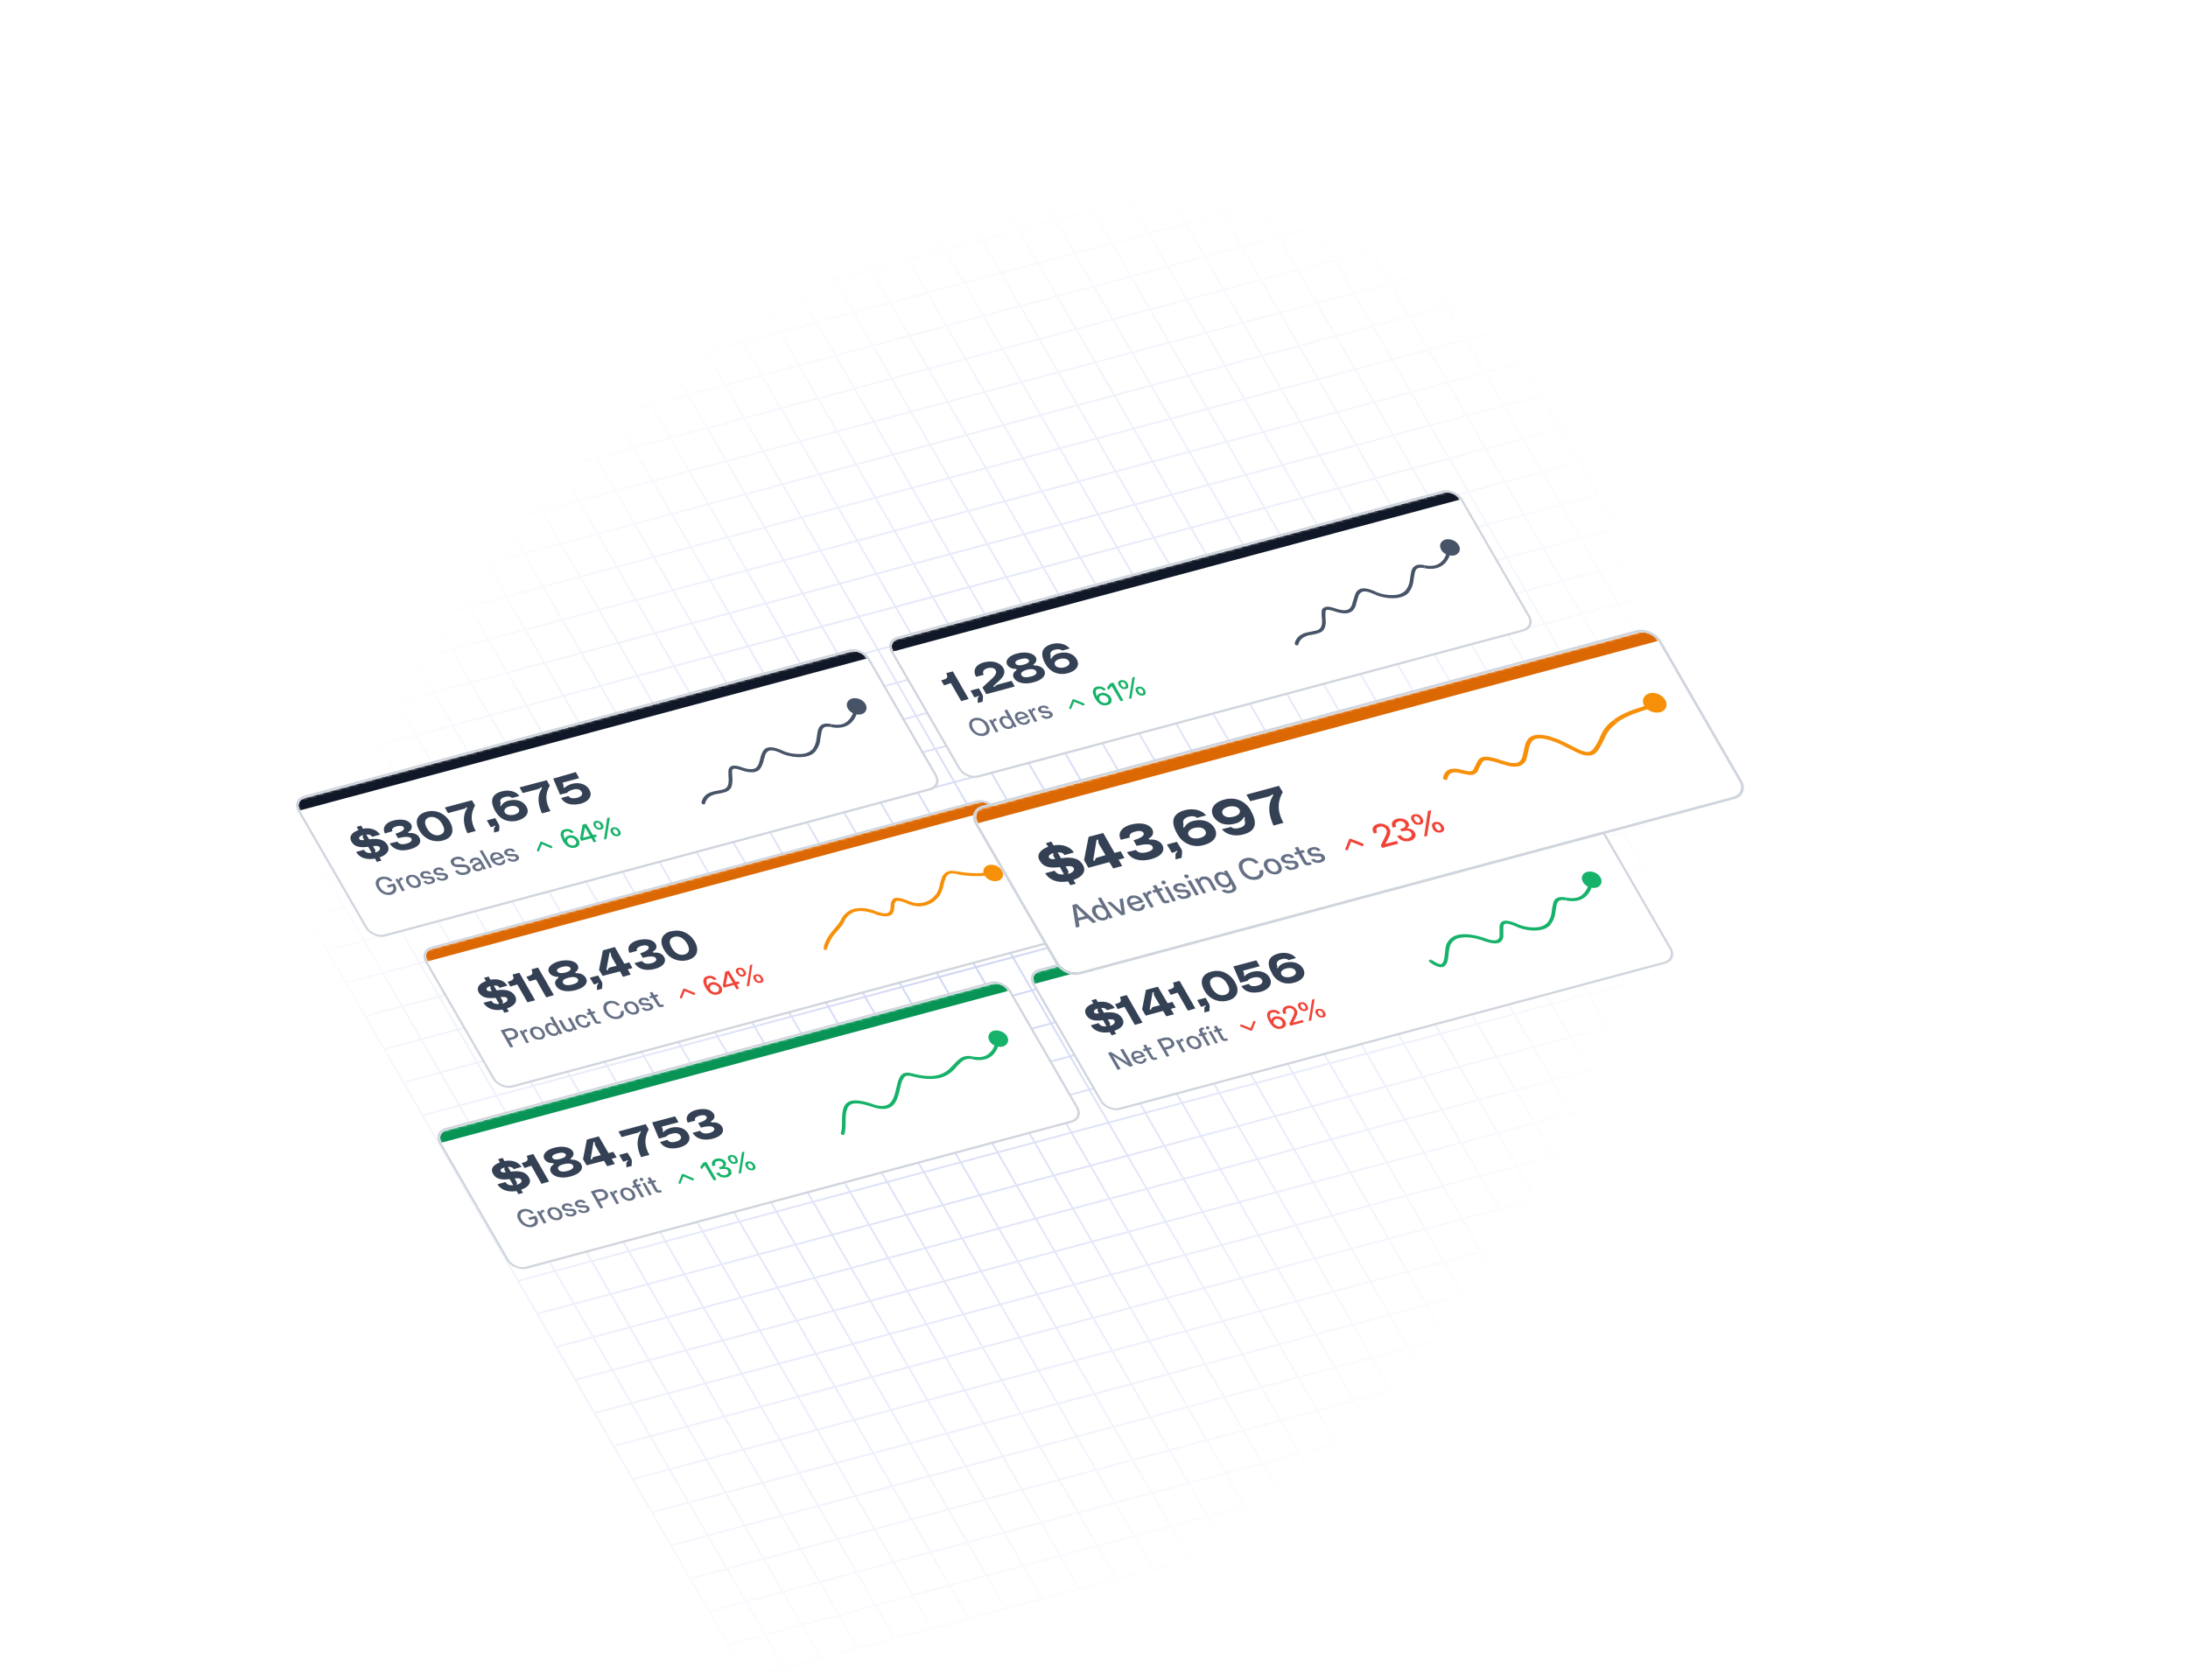 <svg xmlns="http://www.w3.org/2000/svg" width="969" height="744" fill="none">
  <path stroke="url(#a)" stroke-width=".8" d="m17.3 167.4 330 571.4M33.7 163l329.9 571.5M50 158.6l330 571.5M66.3 154.3l329.9 571.4M82.7 149.9l330 571.4M99 145.5 429 716.9M115.4 141.1l330 571.5M131.6 136.7l330 571.5M148 132.4 478 703.8M164.4 128l330 571.4M180.7 123.6 510.7 695M197 119.2l330 571.5M213.4 114.9l329.9 571.4M229.8 110.5l330 571.4M246 106.1l330 571.4M262.5 101.7l329.9 571.4M278.8 97.3l330 571.5M295.1 93 625 664.4M311.5 88.6l330 571.4M327.7 84.2l330 571.4M344.2 79.8l330 571.5M360.4 75.4l330 571.5M376.8 71l329.9 571.4M393.2 66.7l330 571.4M409.5 62.3l329.9 571.4M425.9 58l330 571.5M442.1 53.5l330 571.5M458.6 49.2l329.9 571.4M474.9 44.8l330 571.4M491.2 40.4l329.9 571.4M507.6 36l330 571.5M524 31.7 853.9 603M540.3 27.3l330 571.4M556.5 23l330 571.4M573 18.5 902.9 590M589.3 14.1l330 571.5M605.6 9.8l329.9 571.4M622 5.4l330 571.4M9.4 186.4 646.8 15.7M18 201 655.3 30.3m-629 185.4L663.8 45M34.8 230.4 672.2 59.6M43.3 245 680.6 74.3M51.8 259.7 689 88.9M60.2 274.3l637.4-170.7M68.6 289 706 118.2M77.1 303.6 714.5 133m-629 185.4L723 147.5M94.1 333l637.3-170.8M102.5 347.6 740 176.8m-629 185.5 637.4-170.8M119.4 376.9l637.4-170.8m-629 185.5 637.4-170.8M136.4 406.2l637.3-170.8M144.8 421 782.2 250m-629 185.4 637.4-170.8M161.7 450.2l637.4-170.8M170 464.8 807.6 294M178.6 479.5 816 308.7M187.1 494.1l637.4-170.8m-629 185.5L833 338M204 523.4l637.4-170.7M212.4 538l637.4-170.8M221 552.7 858.3 382M229.4 567.4l637.4-170.8M237.8 582l637.4-170.7M246.3 596.7l637.4-170.8m-629 185.4 637.4-170.7M263.2 626l637.4-170.8M271.7 640.6 909.1 470M280 655.3l637.4-170.8M288.6 670 926 499.2M297 684.6l637.4-170.8M305.5 699.3 943 528.5M314 713.9l637.4-170.8m-629 185.5 637.4-170.8M1 171.8l330 571.4 637.3-170.8L638.3 1 1 171.8Z"/>
  <g filter="url(#b)">
    <g clip-path="url(#c)">
      <rect width="260" height="70" fill="#fff" rx="5" transform="matrix(.966 -.259 .5 .866 133.3 344.7)"/>
      <mask id="d" fill="#fff">
        <path d="m133.3 344.7 251.1-67.3 35 60.6-251.1 67.3-35-60.6Z"/>
      </mask>
      <path fill="#101828" d="m133.3 344.7 2.5 4.3 251.1-67.3-2.5-4.3-2.5-4.4-251.1 67.3 2.5 4.4Z" mask="url(#d)"/>
      <path fill="#344054" d="m160.7 367.4 3.5-1c.5 1 1.4 1.6 3.4 1.4l-1.5-2.7c-4.5.6-6.4-.4-7.5-2.4-1-1.9-.2-3.8 3.2-5l-.9-1.4 2-.6.9 1.4c3.8-.7 6.3.8 7.5 2.6l-3.5 1c-.4-.7-1-1.1-2.6-1l1.3 2.1c4-.5 6.6 0 8.1 2.5 1.1 2 .3 4.2-3.5 5.5l.8 1.4-2 .6-.8-1.5c-4.3.8-7.2-.7-8.4-3Zm1.4-5.8c.2.3.5.7 2.2.5l-.4-.7c-.3-.5-.3-.8-.2-1 .1-.2.2-.3 0-.4-.2-.1-1 .3-1.3.6-.4.4-.4.7-.3 1Zm7.1 6c.2 0 1.2-.4 1.5-.7.6-.5.7-1 .5-1.5-.4-.6-1-.8-3-.6l.8 1.4c.3.5.3.7.2 1-.1.1-.2.2 0 .3Zm6.5-4 3.3-.8c.5 1 2 1.5 4 .9 1.9-.5 2.6-1.3 2.2-2.2-.8-1.2-3.5-.8-5.9-.2l-1.2-2c2.1-.6 4.4-1.6 3.7-2.8-.4-.7-1.7-.8-3-.5-1.9.5-2.5 1.4-2 2.2l-3.3 1c-1.3-2.3 0-4.7 3.6-5.7 4-1 6.8-.2 8 1.7.5 1.1.3 2.4-1 3.2-.2 0-.4.2-.3.4.2.3.5.2.7.2 2.1-.1 3.6.8 4.2 2 1 1.8.3 4-4.1 5.2-4.3 1.2-7.4 0-9-2.5Zm16.1-14c4.4-1.2 8.4.9 10.5 4.5 2 3.7 1.3 7-3.1 8.2a9.1 9.1 0 0 1-10.5-4.5c-2.1-3.7-1.3-7 3.1-8.2Zm6 10.2c2.2-.6 2.4-2.5 1-4.8-1.2-2.2-3.3-3.5-5.6-3-2.3.7-2.4 2.6-1.1 4.9 1.3 2.3 3.3 3.5 5.6 3Zm14.2-15.3 1.4 2.3c-2.3 4.2-1.7 7.7.3 11.3l-3.7 1c-1.7-3.7-2.3-7.4-.2-11 0 0 .2-.3 0-.4-.3-.2-.5 0-.6.2-.2.3-.6.4-1.2.5l-6.6 1.8-1.4-2.5 12-3.2Zm12 13.7-2.2.6V357c0-.2 0-.4.3-.7.2-.2.5-.3.3-.5-.2-.1-.3 0-.6.1l-.6.3-.9.2-1.7-3 3.7-1 1.5 2.6c.5.9.4 1.3.2 3.3Zm-1.5-8.6c-2.3-4-2.5-7.6 2.6-9 3.6-1 6.7.2 7.9 2l-3.3.9c-.5-.6-1.5-.9-3.2-.4-2 .5-2.1 1.6-1.8 2.5v.5c0 .4-.3.8 0 1 .3 0 .4-.3.4-.4a5 5 0 0 1 3-2c3.9-1 6.7.3 8 2.6 1.5 2.5.2 5-3.9 6.2-4 1-7.7-.4-9.7-4Zm4 .3c.7 1 2.3 1.4 4.2 1 2.1-.6 2.6-1.7 2-2.7-.6-1-2-1.5-4-1s-2.7 1.7-2.1 2.7Zm18.6-14.3 1.4 2.4c-2.4 4.1-1.7 7.7.3 11.3l-3.8 1c-1.6-3.8-2.3-7.5-.1-11 0-.1.2-.4 0-.5-.4-.1-.5.1-.6.2-.2.3-.7.4-1.2.6l-6.6 1.7-1.4-2.5 12-3.2Zm8.1 3.2c2.7-2.3 8.5-3 10.8 1 1.4 2.4.2 5.1-3.8 6.2-4.2 1-7.3 0-8.7-2.5l3.3-.9c.4.8 1.6 1.3 3.8.8 1.8-.5 2.6-1.5 2-2.6-.6-1-1.7-1.6-3.9-1-1.1.3-2.2.8-2.5 1.4l-3.2.8-3-7.1L258 332l1.5 2.7-7.4 2 .3.6.2.9c0 .4-.2.7.2.8.2 0 .3-.2.3-.3Z"/>
      <path fill="#667085" d="M176.3 386.3c-.8.2-1.6.2-2.3 0-.8-.1-1.6-.5-2.2-1a6.1 6.1 0 0 1-1.7-1.9c-.4-.7-.7-1.5-.7-2.1 0-.7.2-1.3.6-1.8.4-.5 1-.8 1.8-1 .6-.2 1.2-.2 1.8-.1.7 0 1.3.2 1.8.5.6.3 1 .7 1.4 1.2l-1.2.4c-.4-.5-1-.8-1.5-1a3 3 0 0 0-1.7 0c-.6.1-1 .4-1.2.7-.3.4-.4.8-.4 1.3s.2 1 .6 1.6c.3.6.7 1 1.2 1.4.4.4 1 .6 1.5.8.5.1 1 0 1.6 0l1-.6c.3-.3.4-.6.5-1 0-.3 0-.7-.3-1.1l-2 .6-.6-1 3.3-.9.5.9c.3.6.5 1.2.4 1.7 0 .6-.2 1-.6 1.5-.4.4-1 .7-1.6.9Zm4.8-1.5-3-5.3 1-.3.6.8.1-.8c.1-.2.4-.4.8-.5h.4l.6 1H181a1 1 0 0 0-.7.6c-.1.3 0 .6.2 1l1.8 3.2-1.2.3Zm6.6-1.6c-.6.2-1.1.2-1.7 0-.6 0-1-.3-1.6-.7l-1.2-1.3c-.3-.6-.4-1-.4-1.6 0-.5.1-.9.4-1.2.3-.4.7-.6 1.3-.8.6-.1 1.1-.2 1.7 0 .6 0 1 .3 1.6.7.4.3.8.8 1.2 1.4.3.5.4 1 .4 1.5s-.1 1-.4 1.3c-.3.3-.7.6-1.3.7Zm-.5-1c.5 0 .8-.3.9-.7.1-.5 0-1-.3-1.5-.4-.6-.8-1-1.3-1.3a2 2 0 0 0-1.5-.2c-.5.2-.8.5-.9.9-.1.4 0 .9.4 1.5.3.5.7 1 1.2 1.2.5.3 1 .3 1.5.2Zm6.8-.7a4 4 0 0 1-1.4.2c-.4 0-.8-.2-1.2-.4l-1-.8 1.2-.4c.5.6 1 .8 1.9.6.3-.1.6-.2.7-.4.2-.2.2-.5 0-.7a.8.8 0 0 0-.4-.3l-.8-.1h-1.1c-1.3.1-2.1-.2-2.6-1-.3-.5-.3-1 0-1.3.2-.5.7-.8 1.4-1h1.9c.6.3 1 .7 1.4 1.2l-1.1.3c-.2-.3-.4-.5-.7-.6h-1c-.4.1-.6.2-.7.4v.6c0 .2.2.4.5.4l.7.1h1.2c.6-.1 1.2 0 1.6.1.4.2.7.5 1 .9.1.3.2.6.1 1 0 .2-.2.5-.5.7a3 3 0 0 1-1.1.5Zm5.8-1.5a4 4 0 0 1-1.4.1l-1.2-.3c-.4-.2-.7-.5-1-.9l1.2-.3c.4.6 1 .8 1.8.5.4 0 .7-.2.8-.4.2-.2.2-.4 0-.6a.8.8 0 0 0-.4-.4H197.7c-1.3 0-2.1-.3-2.6-1-.3-.5-.3-1 0-1.4.2-.4.7-.7 1.4-.9.6-.2 1.3-.2 1.9 0 .6.2 1 .6 1.4 1.1l-1.1.3-.7-.5h-1c-.4 0-.6.2-.7.4v.6c0 .2.2.3.5.4h1.9c.6 0 1.2 0 1.6.2.4.1.7.4 1 .8.1.3.2.7.1 1 0 .3-.2.5-.5.8a3 3 0 0 1-1.1.5Zm9.4-2.6c-1 .3-1.9.3-2.7 0-.9-.3-1.5-.9-2-1.6l1.2-.4c.3.5.7.9 1.3 1 .5.2 1 .2 1.7 0 .5 0 1-.3 1.2-.6.2-.3.2-.7 0-1l-.8-.7h-2.5c-1 0-1.8 0-2.4-.3-.5-.2-1-.6-1.3-1.1a2 2 0 0 1-.3-1.3c0-.4.3-.7.6-1 .4-.3.8-.6 1.4-.7 1-.3 1.8-.3 2.6 0s1.4.8 1.8 1.5l-1.2.4c-.3-.5-.6-.8-1.1-1h-1.5c-.5.2-.9.4-1 .7-.3.3-.3.6 0 1 0 .3.3.5.7.6h2.5c1 0 1.7 0 2.3.3.6.2 1 .6 1.4 1.2.3.4.4.8.3 1.2 0 .5-.3.8-.7 1.1-.3.3-.8.6-1.5.7Zm6.2-1.6a3 3 0 0 1-1.7 0c-.6-.2-1-.6-1.3-1.1-.2-.4-.3-.8-.2-1 .1-.3.3-.5.6-.7l1-.6a70.4 70.4 0 0 0 1.3-.5v-.4c-.2-.3-.5-.4-.8-.6h-1c-.4.1-.7.3-.8.5-.1.3-.2.5 0 .7l-1.2.4c-.3-.6-.3-1 0-1.5.2-.4.8-.8 1.5-1 .7-.2 1.4-.1 2 0 .6.3 1 .7 1.4 1.2l2.1 3.7-1.2.3-.4-.8c0 .3-.1.5-.3.8-.1.2-.5.4-1 .6Zm-.2-1c.5-.1.8-.3 1-.7 0-.3 0-.6-.2-1l-.4-.5-.4.3c-.3 0-.5.2-.8.3l-.8.5c-.1.2-.2.4 0 .7.1.2.3.4.6.5h1Zm1.4-8.2 4.4 7.6-1.2.3-4.4-7.6 1.2-.3Zm8.5 6.6c-.6.2-1.2.2-1.8 0a4 4 0 0 1-1.5-.7c-.5-.3-.9-.8-1.2-1.3-.3-.6-.5-1-.5-1.6 0-.5.2-.9.4-1.2.3-.4.7-.6 1.3-.8h1.7c.5.1 1 .3 1.5.7.5.4.9.8 1.2 1.4l.2.3-4.4 1.1c.3.5.6.9 1 1 .6.3 1 .3 1.6.2.4-.1.6-.3.8-.5.2-.2.2-.5.2-.7l1.1-.4v1c0 .4-.2.7-.5 1l-1.1.5Zm-3.6-2.9 3.2-.8-1-1a2 2 0 0 0-1.4 0c-.4.1-.7.4-.9.7-.1.3-.1.7.1 1.1Zm9.7 1.3a4 4 0 0 1-1.4.1l-1.2-.3c-.4-.2-.7-.5-1-1l1.2-.2c.5.6 1 .7 1.9.5.3 0 .6-.2.7-.4.2-.2.2-.4 0-.6a.8.8 0 0 0-.4-.4c-.3 0-.5-.1-.8 0h-1.1c-1.3 0-2.1-.3-2.6-1-.3-.6-.3-1 0-1.4.2-.4.7-.7 1.4-.9.6-.2 1.3-.2 1.9 0 .6.2 1 .6 1.4 1.1l-1.1.3-.7-.5c-.3-.1-.7-.2-1 0-.4 0-.6.2-.7.4v.6c0 .2.3.3.5.4h1.9c.6 0 1.2 0 1.6.2.4.1.7.4 1 .8.1.3.2.6.1 1 0 .3-.2.5-.5.7a3 3 0 0 1-1.1.6Z"/>
      <path stroke="#17B26A" stroke-linecap="round" stroke-linejoin="round" d="m247.1 365.2-4.4-1.9-1.4 3.4"/>
      <path fill="#17B26A" d="M257.7 365.5c-1 .2-2 .1-3-.4-.9-.5-1.7-1.4-2.4-2.5l-1-2.4c0-.8 0-1.4.3-1.8.3-.5.8-.9 1.5-1a3.8 3.8 0 0 1 4.1 1.3l-1.3.3c-.2-.3-.6-.5-1-.7a2 2 0 0 0-1.2 0c-.5.1-.8.3-1 .7-.1.3-.2.7 0 1.2 0 .4.2 1 .6 1.5 0-.4.2-.7.4-1l1.2-.6a4 4 0 0 1 4.3 1.9c.3.5.4 1 .4 1.5s-.2.9-.5 1.2c-.4.4-.8.6-1.4.8Zm-.6-1c.4-.1.6-.3.8-.5.2-.2.3-.5.3-.8 0-.3 0-.6-.3-.9-.1-.3-.4-.5-.7-.7-.3-.3-.6-.4-1-.5h-1l-.8.5-.3.8.3.9.7.8 1 .4h1Zm3.3-2-.5-1 1.1-6.2 1.6-.4 3 5 1.2-.3.6 1-1.3.4 1 1.8-1.2.3-1-1.8-4.5 1.2Zm3.9-2.2-2.2-3.8-.9 4.6 3-.8Zm12.4 0c-.3.2-.7.2-1 .1a2.7 2.7 0 0 1-2-1.4v-.1a2 2 0 0 1-.3-1c0-.4 0-.6.3-.9.2-.2.4-.4.8-.5h1.1c.4 0 .8.2 1 .5.4.2.7.5.9.9v.1c.3.4.4.7.4 1 0 .4-.1.6-.3.9-.2.2-.5.4-.9.5Zm-7.7-2.8H268c-.4 0-.7-.2-1-.5-.4-.2-.6-.5-.8-.8l-.1-.2a2 2 0 0 1-.3-1c0-.3 0-.6.3-.9.1-.2.4-.4.8-.5h1.1l1 .5c.4.2.7.5.9.9v.1c.3.4.4.7.4 1 0 .4-.1.7-.3.9-.2.2-.5.4-.9.5Zm1.5 4.4 1.4-9.5 1.2-.3-1.5 9.5-1.1.3Zm5.8-2.3c.3 0 .4-.2.5-.5 0-.2 0-.5-.2-.8l-.1-.2-.7-.7a1 1 0 0 0-.8-.1c-.3 0-.5.2-.5.4 0 .3 0 .6.2.9l.1.2.7.7c.3.1.5.2.8 0Zm-7.7-2.9c.3 0 .4-.2.5-.4 0-.3 0-.6-.3-.9v-.1c-.2-.4-.5-.6-.7-.8a1 1 0 0 0-.8 0c-.3 0-.5.1-.5.4 0 .2 0 .5.2.8v.2c.3.3.5.6.8.7.2.1.5.2.8.1Z"/>
      <g clip-path="url(#e)">
        <path fill="#475467" d="M313.7 345.3c-.1.4.2.8.6 1 .5 0 .9 0 1-.4l-.8-.3-.8-.3Zm17.8-14.7.1-.7-.1.7Zm18-7.4.3-.6-.3.6Zm29-19.3c1.2 2 3.8 3 6 2.5 2-.6 2.9-2.6 1.8-4.5-1.1-2-3.8-3-5.9-2.5-2.1.6-3 2.6-1.9 4.5ZM326 338.5l.8.4-.8-.4Zm37.8-16.6-.7-.4.7.4Zm-32.3 8.7-.2.6c3.8 1.3 6.2 1.1 7.7 0 .7-.6 1.2-1.4 1.5-2.2.4-.8.6-1.7.8-2.5l.7-2.3c.3-.6.7-1.1 1.1-1.4 1-.6 2.6-.7 6.1 1l.3-.6.3-.6c-3.7-1.7-6.2-2-7.8-1-.7.5-1.2 1.2-1.5 2-.4.7-.6 1.6-.8 2.4l-.7 2.4c-.3.7-.7 1.3-1.2 1.7-1 .7-2.7 1-6.2-.2l-.1.7Zm39.7-19.2v.7c2.4.5 4.5.3 6.1-.3a7.9 7.9 0 0 0 3.6-2.7c1.7-2.2 2.1-5 2.3-6l-.8-.2-.8-.2c-.2 1-.6 3.5-2.1 5.5-.8 1-1.8 1.9-3 2.4-1.4.5-3 .6-5.3.2v.6Zm-56.7 34.2.8.3a5 5 0 0 1 2-3c1-.6 2-1 3.3-1.2 1.1-.2 2.4-.4 3.5-.8 1.1-.3 2.1-1 2.7-2l-.8-.4-.8-.3c-.3.7-1 1.2-2 1.5-.9.3-2 .4-3.3.7-1.2.2-2.5.6-3.7 1.3a6 6 0 0 0-2.5 3.6l.8.3Zm11.5-7 .8.3c.5-1.2.6-2.5.6-3.7l-.1-1.7-.1-1.5c0-.9.2-1.2.6-1.4.4-.2 1.4-.1 3.5.6l.2-.6.1-.7c-2-.7-3.6-1-4.7-.5-1 .4-1.3 1.4-1.3 2.3v1.6l.1 1.7c0 1.1 0 2.2-.5 3.2l.8.3Zm23.5-15.4-.3.6c1.8.8 4.8 1.6 7.7 1.6 3 0 6-.7 7.6-3l-.7-.5-.7-.4c-1.4 1.9-3.9 2.6-6.5 2.5-2.7 0-5.3-.7-6.8-1.4l-.3.6Zm14.3-1.3.7.4a10 10 0 0 0 1.7-4c0-.7.2-1.4.3-2l.3-1.8c.2-1 .5-1.8 1.1-2.2.6-.4 1.5-.6 3.2-.2v-.7l.1-.6c-2-.5-3.5-.3-4.5.4s-1.3 1.7-1.6 2.9l-.3 1.8-.3 2a9 9 0 0 1-1.4 3.6l.7.4Z"/>
      </g>
    </g>
    <rect width="261" height="71" x="-.7" y="-.3" stroke="#D0D5DD" rx="5.5" transform="matrix(.966 -.259 .5 .866 133.4 344.4)"/>
  </g>
  <g filter="url(#f)">
    <g clip-path="url(#g)">
      <rect width="260" height="70" fill="#fff" rx="5" transform="matrix(.966 -.259 .5 .866 396 274.3)"/>
      <mask id="h" fill="#fff">
        <path d="M396 274.3 647 207l35 60.6L431 334.9l-35-60.6Z"/>
      </mask>
      <path fill="#101828" d="m396 274.3 2.5 4.3 251.1-67.3-2.5-4.3-2.5-4.4L393.5 270l2.5 4.4Z" mask="url(#h)"/>
      <path fill="#344054" d="m422 288.2 3-.8 7 12.2-3.3 1-4.6-8-3 1-1.3-2.2c3.1-.8 3-1.3 2.3-3.2Zm16.2 12.6-2.2.6v-1.9c0-.2 0-.4.3-.7.2-.2.4-.3.3-.4-.2-.2-.3-.1-.6 0l-.6.3-.9.2-1.7-3 3.7-1 1.5 2.6c.5.9.3 1.3.2 3.3Zm14.2-6.7-12.6 3.4-1.7-2.9c3-3.3 7.1-5.5 5.8-7.8-.6-1-2-1.2-3.6-.8-1.5.5-2.5 1.4-1.6 2.9l-3.4.9c-1.5-2.6-.6-5.3 3.5-6.4 4-1 7.2.2 8.5 2.5 2 3.4-2.5 6-4.2 7.9-.1.1-.2.3 0 .4.2.2.4 0 .5-.1.4-.5.8-.7 1.8-1l5.6-1.5 1.4 2.5Zm9-9.3c1.8 0 3.3.9 4 2 1.1 2-.4 4.3-4.6 5.4-4.2 1.2-7.6.2-8.8-1.9-.6-1-.4-2.4.9-3.2.2-.2.4-.3.3-.6-.2-.2-.5-.2-.7-.2-1.7-.1-2.9-.9-3.4-1.8-1-1.6.2-3.9 4.3-5 4.2-1.1 7.3 0 8.3 1.6.5 1 .4 2-.7 3-.2 0-.4.2-.3.4.2.3.5.3.7.3ZM455 282c-2.2.5-2.6 1.3-2.2 2 .4.6 1.4 1 3.6.4 2.1-.6 2.6-1.3 2.2-2-.4-.7-1.5-1-3.6-.4Zm4.5 7.7c2.3-.6 2.8-1.5 2.4-2.3-.5-.9-1.8-1.3-4.2-.7-2.3.7-2.8 1.6-2.3 2.4.4.8 1.7 1.2 4 .6Zm6.6-5.4c-2.3-4-2.4-7.5 2.7-9 3.6-.9 6.7.3 7.9 2l-3.3.9c-.6-.5-1.5-.8-3.2-.4-2 .5-2.2 1.6-1.9 2.6v.5c0 .4-.2.7.1.9.3 0 .3-.2.4-.4a5 5 0 0 1 3-2c3.8-1 6.7.3 8 2.6 1.5 2.5.2 5.1-3.9 6.2-4 1.1-7.7-.4-9.8-3.9Zm4.1.3c.6 1 2.3 1.5 4.2 1 2-.6 2.6-1.7 2-2.7-.6-1-2-1.5-4.1-1-2 .6-2.6 1.7-2 2.7Z"/>
      <path fill="#667085" d="M439 315.9c-.8.2-1.5.2-2.3 0-.8-.1-1.5-.5-2.2-1a6.2 6.2 0 0 1-1.7-1.9c-.4-.7-.6-1.5-.6-2.1 0-.7.2-1.3.6-1.8.3-.5 1-.8 1.7-1 .7-.2 1.5-.2 2.3 0 .7.1 1.5.5 2.1 1 .7.4 1.3 1 1.7 1.9.4.7.7 1.4.7 2.1 0 .7-.2 1.3-.6 1.8-.4.4-1 .8-1.7 1Zm-.6-1 1.1-.7c.3-.4.4-.8.4-1.2 0-.5-.2-1-.6-1.7-.3-.6-.7-1.1-1.2-1.5-.5-.3-1-.6-1.5-.7H435a2 2 0 0 0-1.2.7c-.2.3-.4.7-.3 1.2 0 .5.2 1 .5 1.7.4.6.8 1.1 1.3 1.5.4.3 1 .6 1.5.7h1.5Zm5.6-.5-3-5.4 1-.3.6.9.1-.8c.2-.3.4-.4.8-.5h.3l.2-.1.5 1h-.2l-.4.1a1 1 0 0 0-.7.5c-.1.3 0 .7.2 1.1l1.8 3.2-1.2.3Zm6.4-1.6a3 3 0 0 1-1.6 0c-.5 0-1-.3-1.5-.7-.4-.4-.8-.8-1.1-1.4-.4-.5-.5-1-.6-1.5 0-.5.1-.9.4-1.2a2 2 0 0 1 1.1-.7 2.8 2.8 0 0 1 2.3.4l-1.6-3 1.2-.4 4.3 7.6-1.1.3-.5-.8c0 .4-.2.7-.4 1a2 2 0 0 1-1 .4Zm-.3-1c.5-.1.8-.4.9-.8.1-.4 0-1-.3-1.5a3 3 0 0 0-1.3-1.2 2 2 0 0 0-1.5-.2c-.5.1-.8.4-.9.8-.1.4 0 .9.4 1.5.3.6.7 1 1.2 1.3.5.2 1 .3 1.5.1Zm7.3-.9c-.6.2-1.2.2-1.7.1a4 4 0 0 1-1.6-.7c-.4-.4-.8-.8-1.1-1.4-.4-.5-.5-1-.5-1.5s.1-1 .4-1.3c.3-.3.7-.6 1.2-.7.6-.2 1.1-.2 1.7 0 .6 0 1 .3 1.5.7.5.3 1 .8 1.2 1.3l.2.3-4.4 1.2c.3.5.7.8 1.1 1 .5.3 1 .3 1.5.2l.9-.5c.1-.3.2-.5.1-.8l1.1-.3a1.7 1.7 0 0 1-.5 1.9l-1 .6Zm-3.6-2.8 3.3-.9c-.3-.4-.7-.7-1.1-.9a2 2 0 0 0-1.4 0c-.4 0-.7.3-.8.6-.2.4-.2.7 0 1.2Zm7.4 1.7-3-5.4 1-.3.6.9.1-.8c.2-.3.4-.4.8-.5h.3l.2-.1.5 1H461.1a1 1 0 0 0-.7.6c-.1.3 0 .7.2 1.1l1.8 3.2-1.2.3Zm6.4-1.6a4 4 0 0 1-1.4.2c-.4 0-.8-.2-1.2-.4-.4-.2-.7-.5-1-.9l1.2-.3c.5.6 1 .8 1.9.6.3-.1.6-.3.7-.5.2-.2.2-.4 0-.6a.8.8 0 0 0-.4-.3l-.8-.1h-1.1c-1.3.1-2.1-.2-2.6-1-.3-.5-.3-1 0-1.4.2-.4.7-.7 1.4-.8.6-.2 1.3-.2 1.9 0 .6.2 1 .5 1.4 1l-1.1.4c-.2-.3-.4-.5-.7-.6h-1c-.4 0-.6.2-.7.4v.6c0 .2.3.3.5.4h1.9c.6 0 1.2 0 1.6.2l1 .8c.1.4.2.7.1 1 0 .3-.2.6-.5.8a3 3 0 0 1-1.1.5Z"/>
      <path stroke="#17B26A" stroke-linecap="round" stroke-linejoin="round" d="m482.8 302-4.4-1.8-1.4 3.4"/>
      <path fill="#17B26A" d="M493.4 302.3c-1 .3-2 .2-3-.3-.9-.5-1.7-1.4-2.4-2.6-.5-.9-.8-1.7-1-2.4 0-.7 0-1.3.3-1.8.2-.5.8-.8 1.5-1a3.9 3.9 0 0 1 4 1.3l-1.2.4c-.2-.4-.6-.6-1-.7a2 2 0 0 0-1.2 0c-.5 0-.8.3-1 .6-.1.3-.2.7 0 1.2 0 .5.2 1 .5 1.5 0-.3.2-.6.5-1l1.2-.5c.5-.2 1-.2 1.6 0a4 4 0 0 1 2.7 1.8c.3.6.4 1 .4 1.5s-.2 1-.5 1.3c-.4.3-.8.6-1.4.7Zm-.6-1c.3 0 .6-.2.8-.4.2-.3.3-.5.3-.8 0-.3 0-.6-.3-1l-.7-.7-1-.4h-1c-.3 0-.6.2-.8.5-.2.2-.3.4-.3.7 0 .3 0 .6.3 1 .1.3.4.5.7.7l1 .5h1Zm3.2-9 4.5 8-1.2.3-4-6.7-1.4 1.8-.6-1.1 1.4-1.9 1.3-.3Zm13.3 5.8h-1.1a2.7 2.7 0 0 1-1.9-1.4v-.1a2 2 0 0 1-.4-1c0-.4.1-.7.3-.9.2-.2.5-.4.9-.5h1.1c.4 0 .7.2 1 .5.4.2.6.5.8.8l.1.2.3 1c0 .3 0 .6-.2.9-.2.2-.5.4-.9.5Zm-7.7-3c-.4.2-.8.2-1.1.1-.4 0-.8-.2-1-.5a3 3 0 0 1-.9-.9v-.1a2 2 0 0 1-.4-1c0-.4.1-.6.3-.9.2-.2.5-.4.9-.5h1.1c.4 0 .7.2 1 .5.4.2.6.5.8.9l.1.1.3 1c0 .4 0 .6-.2.9-.2.2-.5.4-1 .5Zm1.4 4.5 1.5-9.5 1.1-.3-1.5 9.5-1 .3Zm5.9-2.3c.2-.1.4-.2.4-.5 0-.2 0-.5-.2-.8v-.2c-.3-.3-.5-.6-.8-.7a1 1 0 0 0-.8-.1c-.2 0-.4.2-.5.4 0 .3 0 .5.3.9v.1l.7.8h.9Zm-7.8-2.9c.3 0 .5-.2.5-.5 0-.2 0-.5-.2-.8v-.2l-.8-.7a1 1 0 0 0-.8 0c-.2 0-.4.1-.5.4 0 .2 0 .5.3.8v.2l.7.7c.3.1.6.2.8.1Z"/>
      <g clip-path="url(#i)">
        <path fill="#475467" d="M576.4 275c0 .3.2.7.6.8.5.2 1 0 1-.3l-.8-.3-.8-.3Zm17.8-14.8.2-.7-.2.7Zm18-7.4.3-.6-.2.6Zm29-19.3c1.2 2 3.8 3 6 2.5 2-.6 3-2.6 1.8-4.5-1.1-2-3.7-3-5.9-2.5-2 .6-3 2.6-1.8 4.5Zm-52.5 34.6.8.4-.8-.4Zm37.8-16.6-.7-.4.7.4Zm-32.3 8.7-.2.6c3.8 1.3 6.2 1.1 7.7 0 .8-.6 1.2-1.4 1.6-2.2l.7-2.5.7-2.3c.3-.6.7-1.1 1.2-1.4.9-.6 2.5-.7 6 1l.4-.6.2-.6c-3.7-1.7-6.2-2-7.7-1-.8.5-1.3 1.2-1.6 2l-.8 2.4-.7 2.4c-.3.7-.7 1.3-1.2 1.7-1 .7-2.6 1-6.1-.2l-.2.7Zm39.7-19.2v.7c2.5.5 4.5.3 6.1-.3a7.9 7.9 0 0 0 3.6-2.7c1.7-2.2 2.1-5 2.4-6l-.9-.2-.8-.2c-.2 1-.6 3.5-2 5.5-.8 1-1.8 1.9-3.1 2.4-1.4.5-3 .6-5.3.2v.6Zm-56.7 34.2.8.3a5 5 0 0 1 2.1-3c1-.6 2-1 3.2-1.2 1.1-.2 2.5-.4 3.5-.8 1.2-.3 2.2-1 2.7-2l-.8-.4-.7-.3c-.4.7-1 1.2-2 1.5l-3.4.7c-1.2.2-2.5.6-3.6 1.3a6 6 0 0 0-2.6 3.6l.8.3Zm11.5-7 .8.3c.6-1.2.7-2.5.6-3.7l-.1-1.7v-1.5c0-.9.2-1.2.5-1.4.5-.1 1.4-.1 3.5.6l.2-.6.2-.7c-2.1-.7-3.7-1-4.7-.5-1.2.4-1.4 1.4-1.4 2.3v1.6l.2 1.7c0 1.1 0 2.2-.5 3.2l.7.3Zm23.6-15.4-.3.6c1.7.8 4.7 1.6 7.6 1.6 3 0 6-.7 7.7-3l-.8-.5-.7-.4c-1.4 1.9-3.9 2.6-6.5 2.5-2.6 0-5.3-.7-6.8-1.4l-.2.6Zm14.2-1.3.8.4a10 10 0 0 0 1.6-4l.3-2 .3-1.8c.2-1 .5-1.8 1.1-2.2.6-.4 1.5-.6 3.2-.2v-.7l.1-.6c-2-.5-3.4-.3-4.4.4-1 .7-1.4 1.7-1.6 2.9l-.3 1.8-.3 2a9 9 0 0 1-1.5 3.6l.7.4Z"/>
      </g>
    </g>
    <rect width="261" height="71" x="-.7" y="-.3" stroke="#D0D5DD" rx="5.5" transform="matrix(.966 -.259 .5 .866 396.1 274)"/>
  </g>
  <g filter="url(#j)">
    <g clip-path="url(#k)">
      <rect width="260" height="70" fill="#fff" rx="5" transform="matrix(.966 -.259 .5 .866 189.7 411.5)"/>
      <mask id="l" fill="#fff">
        <path d="M189.7 411.5 441 344.2l35 60.7-251.2 67.3-35-60.7Z"/>
      </mask>
      <path fill="#DC6803" d="m189.7 411.5 2.5 4.4 251.2-67.3-2.5-4.4-2.5-4.3-251.2 67.3 2.5 4.3Z" mask="url(#l)"/>
      <path fill="#344054" d="m217.1 434.2 3.5-.9c.5.9 1.5 1.6 3.5 1.4l-1.6-2.7c-4.4.5-6.3-.5-7.5-2.4-1-1.9-.1-3.8 3.2-5l-.8-1.5 2-.5.8 1.4c3.9-.7 6.3.7 7.5 2.6l-3.5 1c-.3-.7-1-1.2-2.5-1l1.2 2.1c4-.6 6.7 0 8.2 2.5 1.1 2 .3 4.2-3.6 5.5l.9 1.4-2 .5-.9-1.4c-4.2.8-7.1-.8-8.4-3Zm1.5-5.7c.2.3.5.7 2.2.5l-.4-.7c-.3-.5-.3-.8-.2-1 0-.2.2-.3 0-.4-.2-.1-1 .3-1.4.6-.4.4-.4.7-.2 1Zm7 6c.3 0 1.2-.4 1.6-.7.5-.5.7-1 .4-1.5-.3-.6-1-.8-3-.6l.9 1.4c.3.5.2.7.1 1 0 0-.2.2 0 .3Zm4.4-12.8 3-.8 7 12.2-3.4.9-4.5-7.9-3.1.9-1.2-2.1c3-.8 2.9-1.4 2.2-3.2Zm8.4-2.3 2.9-.8 7 12.2-3.4 1-4.5-7.9-3 .8-1.3-2c3.1-.9 2.9-1.4 2.3-3.3Zm20.2 1.7c1.8 0 3.2 1 3.8 2 1.3 2.1-.3 4.4-4.5 5.5-4.2 1.1-7.5.2-8.7-2-.7-1-.4-2.3.8-3.2.2-.1.4-.2.3-.5-.2-.3-.5-.2-.7-.2-1.7-.2-2.9-.9-3.4-1.9-1-1.6.2-3.8 4.4-5 4.2-1 7.3 0 8.2 1.7.5 1 .4 2-.7 2.9-.2.1-.4.2-.3.5.2.2.5.2.8.2Zm-6.6-2.8c-2.1.6-2.6 1.3-2.2 2 .4.7 1.5 1 3.6.5 2.1-.6 2.6-1.4 2.2-2-.4-.7-1.5-1-3.6-.5Zm4.5 7.8c2.3-.6 2.9-1.5 2.4-2.4-.5-.8-1.8-1.2-4.1-.6-2.4.6-2.9 1.5-2.4 2.4.5.8 1.8 1.2 4 .6Zm13.1 1.9-2.2.6v-2l.3-.6c.3-.2.5-.3.3-.5-.1-.2-.3 0-.6.1l-.6.3-.8.2-1.8-3 3.7-1 1.5 2.6c.5.8.4 1.3.2 3.3Zm8-7.7-7.7 2-1.6-2.7 1.7-8.6 5.3-1.5 4.2 7.4 2.2-.6 1.4 2.5-2.1.6 1.3 2.3-3.4 1-1.3-2.4Zm-4.7-8-1.3 7c0 .2 0 .4.3.5.3 0 .4-.2.4-.4.1-.4.3-.7 1-.9l2.8-.7-2.3-4-.3-1.2c0-.3 0-.6-.3-.7-.3 0-.3.2-.3.4Zm11.1 4.3 3.4-.9c.5 1 2 1.5 4 1 1.9-.5 2.6-1.4 2.1-2.2-.7-1.2-3.4-.9-5.8-.2l-1.2-2c2-.6 4.3-1.7 3.7-2.9-.5-.7-1.7-.8-3.1-.4-1.8.5-2.4 1.4-2 2.2l-3.3.9c-1.3-2.3 0-4.6 3.7-5.6 3.9-1 6.8-.2 7.9 1.7.6 1 .4 2.4-1 3.1-.2.2-.3.2-.2.5.1.2.4.2.6.2 2.2-.2 3.6.7 4.3 1.9 1 1.8.3 4.1-4.1 5.3-4.3 1.1-7.4 0-9-2.6Zm16.2-14c4.4-1.2 8.3.8 10.5 4.5 2 3.6 1.3 7-3.2 8.2a9.1 9.1 0 0 1-10.4-4.6c-2.2-3.6-1.3-7 3-8.2Zm5.9 10.2c2.3-.6 2.5-2.5 1.2-4.8-1.4-2.3-3.4-3.6-5.7-3-2.3.7-2.5 2.5-1.1 4.8 1.3 2.3 3.3 3.6 5.6 3Z"/>
      <path fill="#667085" d="m229 454-4.3-7.6 3.1-.8a4 4 0 0 1 2.5 0c.8.3 1.4.8 1.8 1.6.3.5.4.9.4 1.3s-.3.8-.6 1.1c-.3.3-.8.6-1.4.7l-1.8.5 1.6 2.9-1.2.3Zm-.9-4.2 1.8-.4c.6-.2 1-.4 1-.8.3-.3.2-.7 0-1.1a2 2 0 0 0-1-.9c-.5-.1-1-.2-1.6 0l-1.8.5 1.6 2.7Zm8 2.3-3-5.4 1.1-.3.5.9.1-.8c.2-.3.4-.4.8-.5h.3l.2-.1.6 1h-.3l-.4.1a1 1 0 0 0-.7.5c-.1.3 0 .7.2 1.1l1.8 3.2-1.1.3Zm6.7-1.6H241c-.6-.1-1.1-.3-1.6-.7-.5-.4-.9-.8-1.2-1.4-.3-.5-.5-1-.5-1.5s.1-1 .4-1.3c.3-.3.8-.6 1.3-.7.6-.2 1.2-.2 1.7 0 .6 0 1.1.3 1.6.6.5.4.9.9 1.2 1.4.3.6.5 1 .5 1.6 0 .4-.2.9-.5 1.2-.2.4-.7.6-1.2.8Zm-.6-1c.5 0 .8-.4 1-.8 0-.4 0-.9-.4-1.5-.3-.5-.7-1-1.2-1.2a2 2 0 0 0-1.5-.2c-.6.1-.9.4-1 .8 0 .4 0 1 .4 1.5.3.6.7 1 1.2 1.3.5.2 1 .3 1.5.1Zm6.9-.7c-.5.1-1 .1-1.6 0a4 4 0 0 1-1.5-.8c-.4-.3-.8-.8-1.1-1.3-.3-.6-.5-1.1-.5-1.6s0-.9.3-1.2a2 2 0 0 1 1.2-.7 3 3 0 0 1 2.3.4l-1.7-3 1.2-.3 4.4 7.5-1.2.4-.5-.9c0 .4-.2.7-.4 1a2 2 0 0 1-1 .5Zm-.3-1c.5-.2.8-.4 1-.9 0-.4 0-.9-.4-1.4a3 3 0 0 0-1.3-1.3 2 2 0 0 0-1.5-.2c-.4.2-.7.4-.9.8 0 .4 0 1 .4 1.5.3.6.8 1 1.2 1.3.5.2 1 .3 1.5.2Zm7-.8a2.9 2.9 0 0 1-2.5-.5c-.4-.2-.7-.6-1-1l-1.9-3.4 1.2-.3 1.9 3.2c.2.4.5.7.9.9h1.1c.4 0 .7-.3.9-.6.1-.3 0-.7-.3-1.2l-1.7-3 1.2-.4 3 5.4-1.1.3-.5-.8c0 .7-.5 1.2-1.3 1.4Zm7-1.9c-.6.2-1.2.2-1.8 0a4 4 0 0 1-1.5-.7c-.5-.3-.9-.8-1.2-1.3-.3-.6-.5-1-.5-1.6 0-.5.1-.9.4-1.2.3-.4.7-.6 1.3-.8h1.4c.5 0 1 .1 1.3.4.4.2.8.5 1 .9l-1.1.3a2 2 0 0 0-1-.6c-.3-.2-.6-.2-1 0-.6 0-.9.4-1 .8 0 .4 0 .9.4 1.5.3.5.7 1 1.2 1.2.5.3 1 .3 1.5.2.4-.1.7-.3.8-.5v-1l1.2-.2c.2.3.3.7.2 1 0 .4-.2.7-.5 1-.3.3-.7.5-1.2.6Zm3.4-7.2.5.8-1.2.4 1.8 3c0 .2.2.3.4.4h.5l.6-.2.5 1-.7.1c-1.2.3-2 0-2.4-.8l-1.9-3.2-1 .3-.6-1 1.1-.2-.8-1.5 1.2-.3.8 1.5 1.2-.3Zm10.8 3.4a5.6 5.6 0 0 1-4.5-1 6.2 6.2 0 0 1-1.7-1.9c-.4-.7-.6-1.5-.6-2.1 0-.7.2-1.3.6-1.8.4-.5 1-.8 1.7-1 .6-.2 1.3-.2 1.9-.1a5 5 0 0 1 3.2 1.8l-1.3.3a3.1 3.1 0 0 0-3.2-1c-.5.2-1 .4-1.2.8-.3.3-.4.7-.3 1.2 0 .5.2 1 .5 1.6.3.6.7 1 1.2 1.4.5.4 1 .6 1.5.8.5.1 1 .1 1.6 0a2 2 0 0 0 1.3-.9c.2-.3.3-.8.1-1.4l1.3-.3c.2.6.2 1 .1 1.6 0 .4-.3.9-.7 1.2-.4.4-.9.6-1.5.8Zm7.4-2c-.6.2-1.2.2-1.7 0a4 4 0 0 1-1.6-.7c-.5-.3-.9-.8-1.2-1.3-.3-.6-.5-1-.5-1.6 0-.5.2-.9.5-1.2.3-.4.7-.6 1.3-.8.5-.1 1-.2 1.7 0 .5 0 1 .3 1.5.7.5.3 1 .8 1.2 1.4.4.5.5 1 .5 1.5s-.1 1-.4 1.3c-.3.3-.7.6-1.3.7Zm-.5-1c.5 0 .8-.3.9-.7 0-.5 0-1-.4-1.5-.3-.6-.7-1-1.2-1.3a2 2 0 0 0-1.5-.2c-.5.2-.8.4-1 .9 0 .4 0 .9.4 1.5.4.5.8 1 1.3 1.2.4.3 1 .3 1.5.2Zm6.7-.7a4 4 0 0 1-1.3.2c-.5 0-.9-.2-1.2-.4l-1-.8 1.2-.4c.4.6 1 .8 1.8.6l.8-.4v-.7a.8.8 0 0 0-.5-.3l-.7-.1h-1.1c-1.3.1-2.2-.2-2.6-1-.3-.5-.3-1 0-1.3.2-.5.6-.8 1.3-1h2c.6.3 1 .6 1.4 1.2l-1.2.3c-.1-.3-.3-.5-.7-.6h-1l-.7.4v.6l.5.4.8.1h1.1c.7-.1 1.2 0 1.6.1.5.2.8.5 1 .9.2.3.3.6.2 1 0 .2-.3.5-.5.7a3 3 0 0 1-1.2.5Zm3.4-7.2.6.9-1.3.3 1.8 3c.1.3.3.4.4.4h.5l.6-.1.5.9-.7.2c-1.1.3-2 0-2.4-.9L292 432l-1 .3-.5-.9 1-.3-.8-1.4 1.2-.3.8 1.4 1.2-.3Z"/>
      <path stroke="#F04438" stroke-linecap="round" stroke-linejoin="round" d="m310.4 430.2-4.4-1.8-1.4 3.4"/>
      <path fill="#F04438" d="M321 430.5c-1.1.3-2 .2-3-.3s-1.8-1.4-2.5-2.6c-.5-.9-.8-1.7-1-2.4 0-.7 0-1.3.3-1.8s.8-.8 1.5-1a3.8 3.8 0 0 1 4.1 1.4l-1.2.3-1-.7a2 2 0 0 0-1.3 0c-.4 0-.8.3-1 .6v1.2c0 .5.2 1 .6 1.6 0-.4.2-.7.5-1 .2-.3.6-.5 1-.6.6-.2 1.2-.2 1.7 0a4 4 0 0 1 2.7 1.9c.3.5.5 1 .4 1.4 0 .5-.2 1-.5 1.3-.3.3-.8.6-1.4.7Zm-.7-1c.4 0 .6-.2.8-.4.2-.2.3-.5.3-.8 0-.3 0-.6-.2-1l-.8-.7-1-.4h-1c-.3.1-.6.3-.7.5-.2.2-.3.5-.3.8 0 .2 0 .5.2.9l.7.7 1 .5h1Zm3.3-2-.5-.9 1.1-6.2 1.6-.4 3 5 1.2-.3.6 1-1.3.3 1 1.9-1.2.3-1-1.9-4.5 1.2Zm4-2.1-2.3-3.9-.9 4.7 3.1-.8Zm12.4 0h-1.2a2.8 2.8 0 0 1-1.8-1.3v-.2a2 2 0 0 1-.4-1c0-.3 0-.6.3-.8l.8-.5h1.2c.3 0 .7.2 1 .4l.8 1c.3.4.4.8.4 1 0 .4-.1.7-.3 1l-.8.4Zm-7.8-2.8h-1a2.9 2.9 0 0 1-1.8-1.4l-.2-.1a2 2 0 0 1-.3-1c0-.4 0-.7.3-.9.2-.2.4-.4.8-.5h1.2c.3 0 .7.2 1 .5l.8.8v.2c.3.4.4.7.4 1 0 .3-.1.6-.3.8-.2.3-.5.4-.9.6Zm1.5 4.4 1.5-9.5 1-.3-1.4 9.5-1.1.3Zm5.8-2.4c.3 0 .4-.2.5-.4 0-.2 0-.5-.2-.8l-.1-.2c-.2-.3-.4-.6-.7-.7a1 1 0 0 0-.8-.1c-.3 0-.4.2-.5.4 0 .2 0 .5.2.9l.1.1c.2.4.4.6.7.7.3.2.5.2.8.1Zm-7.7-2.8c.3-.1.4-.2.5-.5 0-.2 0-.5-.2-.8l-.1-.2-.7-.7a1 1 0 0 0-.8-.1c-.3 0-.5.2-.5.4 0 .3 0 .5.2.9l.1.1c.2.4.4.6.7.8.3.1.5.1.8 0Z"/>
      <g clip-path="url(#m)">
        <path fill="#F79009" d="M367.7 409.9c-.1.3.2.7.6.9.4.1.9 0 1-.4l-.8-.3-.8-.2Zm22.8-15.7.2-.6-.2.6Zm15.5-4.1.3-.6-.3.6Zm33-12.4c1.1 2 3.7 3 5.9 2.5 2.1-.6 3-2.6 1.8-4.5-1-2-3.7-3-5.8-2.5-2.2.6-3 2.6-1.9 4.5Zm-63 20.4.8.4-.8-.4Zm42-11.2-.7-.5.8.5Zm-27.5 7.3-.2.7c3.7 1.2 6 1.3 7.3.4.7-.4 1-1 1.2-1.7.2-.6.2-1.3.3-1.9 0-.6 0-1.2.2-1.7l.6-.8c.3-.1.8-.2 1.8 0 .9.2 2.2.6 4 1.5l.3-.6.3-.6a22 22 0 0 0-4.5-1.6c-1.2-.3-2.1-.2-2.8 0-.7.4-1 1-1.3 1.6-.2.6-.2 1.2-.3 1.9 0 .6 0 1.2-.2 1.7a2 2 0 0 1-.7 1.1c-.7.5-2.2.7-5.8-.6l-.2.6Zm36.1-17.6v.6a43.9 43.9 0 0 0 16.5.2h.1l-.3-.7-.4-.6h-.3l-.8.2-3.3.4a42 42 0 0 1-11.4-.8v.7ZM368.5 410l.8.3c.9-3.2 2.2-5.1 3.6-6.8 1.4-1.7 3-3.2 3.9-5.1l-.8-.4-.7-.3c-1 1.8-2.3 3-3.8 4.9-1.4 1.7-2.9 3.8-3.8 7.2l.8.2Zm7.5-12 .8.4a8 8 0 0 1 4.5-4.4c2.1-.7 5-.6 9 .8l.2-.7.2-.6c-4.3-1.5-7.7-1.6-10.2-.7a9.1 9.1 0 0 0-5.2 4.9l.7.3Zm30-8-.3.6a11 11 0 0 0 13-3.4l-.6-.4-.8-.5c-3 4-8.2 4.4-11 3.1l-.3.6Zm12-3.2.8.4c.9-1.3 1.4-2.7 1.8-4 .4-1.4.6-2.6 1-3.6.4-1.1.8-1.9 1.5-2.3.7-.4 1.7-.5 3.5-.2V376c-2-.4-3.5-.3-4.6.4a5 5 0 0 0-2 2.8c-.4 1-.7 2.4-1 3.7-.4 1.3-.9 2.5-1.7 3.6l.8.5Z"/>
      </g>
    </g>
    <rect width="261" height="71" x="-.7" y="-.3" stroke="#D0D5DD" rx="5.5" transform="matrix(.966 -.259 .5 .866 189.8 411.3)"/>
  </g>
  <g filter="url(#n)">
    <g clip-path="url(#o)">
      <rect width="260" height="70" fill="#fff" rx="5" transform="matrix(.966 -.259 .5 .866 196 491.9)"/>
      <mask id="p" fill="#fff">
        <path d="m196 491.9 251-67.3 35 60.6-251 67.3-35-60.6Z"/>
      </mask>
      <path fill="#079455" d="m196 491.9 2.4 4.3 251.2-67.3-2.5-4.3-2.5-4.4-251.2 67.3 2.5 4.4Z" mask="url(#p)"/>
      <path fill="#344054" d="m223.3 514.6 3.6-1c.5 1 1.4 1.6 3.4 1.4l-1.6-2.7c-4.4.6-6.3-.4-7.4-2.4-1.1-1.9-.2-3.8 3.1-5l-.8-1.4 2-.6.8 1.4c4-.7 6.4.8 7.6 2.6l-3.5 1c-.4-.7-1-1.1-2.6-1l1.3 2.1c3.9-.5 6.6 0 8 2.5 1.2 2 .4 4.2-3.4 5.5l.8 1.4-2 .6-.8-1.4c-4.3.7-7.2-.8-8.5-3Zm1.5-5.8c.2.3.5.7 2.2.5l-.4-.7c-.3-.5-.3-.8-.2-1 0-.2.2-.3 0-.4-.2 0-1 .3-1.4.6-.4.4-.4.7-.2 1Zm7 6c.3 0 1.2-.4 1.6-.7.6-.5.7-1 .4-1.5-.3-.6-1-.8-2.9-.6l.8 1.4c.3.5.3.7.2 1-.1.1-.2.2 0 .3Zm4.5-12.8 2.9-.8 7 12.2-3.4 1-4.5-8-3 1-1.3-2.2c3.1-.8 2.9-1.3 2.3-3.2Zm20.1 1.7c1.8 0 3.3.9 4 2 1.1 2-.4 4.3-4.6 5.4-4.2 1.2-7.6.2-8.8-1.8-.6-1.2-.4-2.4.9-3.3.2-.1.4-.3.3-.5-.2-.3-.5-.3-.7-.3-1.7 0-2.9-.8-3.4-1.8-1-1.6.2-3.9 4.4-5 4.1-1.1 7.2 0 8.2 1.6.5 1 .4 2-.7 3-.2 0-.4.2-.3.5.2.2.5.2.7.2Zm-6.5-2.8c-2.2.6-2.6 1.3-2.2 2 .4.7 1.4 1 3.6.4 2.1-.6 2.6-1.3 2.2-2-.4-.6-1.5-1-3.6-.4Zm4.5 7.8c2.3-.7 2.8-1.6 2.4-2.4-.5-.8-1.8-1.2-4.1-.6-2.4.6-3 1.5-2.4 2.3.4.9 1.8 1.3 4 .7Zm16.1-4.5-7.7 2-1.6-2.7 1.7-8.7 5.3-1.4 4.3 7.4 2.1-.6 1.5 2.5-2.2.6 1.4 2.3-3.4 1-1.4-2.4Zm-4.7-8-1.2 7c0 .2 0 .4.3.4.2 0 .3-.1.4-.3 0-.4.2-.7 1-.9l2.8-.7-2.3-4c-.3-.4-.4-.8-.4-1.2 0-.3 0-.7-.3-.7s-.3.2-.3.4Zm16.9 10.3-2.3.6v-1.9c0-.2.1-.5.4-.7.2-.2.4-.3.3-.5-.2-.2-.4 0-.6.1l-.6.3-.9.2-1.8-3 3.7-1 1.6 2.6c.5.9.3 1.3.2 3.3ZM289 488l1.3 2.3c-2.3 4.2-1.7 7.7.3 11.3l-3.7 1c-1.7-3.7-2.3-7.4-.2-11 0 0 .2-.3 0-.5-.3 0-.4.2-.6.3-.2.3-.6.4-1.2.5l-6.6 1.8-1.4-2.5 12-3.2Zm8 3.2c2.7-2.4 8.5-3 10.8 1 1.4 2.4.2 5-3.8 6.1-4.1 1.1-7.3 0-8.7-2.4l3.3-1c.5.9 1.7 1.4 3.8.8 1.8-.5 2.7-1.5 2-2.5-.5-1-1.7-1.6-3.9-1-1.1.2-2.1.8-2.5 1.3l-3.2.9-3-7.2 10.2-2.7 1.5 2.6-7.5 2 .4.7.2.9c0 .3-.2.6.1.8.2 0 .3-.2.4-.3Zm12.8.6 3.3-.9c.5 1 2 1.5 4 1 1.9-.5 2.6-1.4 2.1-2.2-.7-1.2-3.4-.8-5.8-.2l-1.2-2c2-.6 4.4-1.7 3.7-2.8-.4-.8-1.7-.9-3-.5-1.9.5-2.5 1.4-2 2.2l-3.3.9c-1.3-2.3 0-4.6 3.6-5.6 3.9-1 6.8-.2 7.9 1.7.6 1 .4 2.4-1 3.1-.2.2-.3.2-.2.5.2.3.5.2.6.2 2.2-.2 3.6.8 4.3 1.9 1 1.8.3 4.1-4.1 5.3-4.3 1.1-7.4 0-9-2.6Z"/>
      <path fill="#667085" d="M239 533.5a5.7 5.7 0 0 1-4.5-1 6.1 6.1 0 0 1-1.7-1.9c-.5-.7-.7-1.5-.7-2.1 0-.7.2-1.3.6-1.8.4-.5 1-.8 1.7-1 .7-.2 1.3-.2 1.9-.1a4.4 4.4 0 0 1 3.2 1.8l-1.3.3c-.3-.5-.8-.8-1.4-1a3 3 0 0 0-1.8 0c-.5.2-.9.4-1.1.7-.3.4-.4.8-.4 1.3s.2 1 .6 1.6c.3.6.7 1 1.2 1.4.4.4 1 .6 1.5.8.5.1 1 .1 1.6 0l1-.6c.3-.3.4-.6.5-1 0-.3-.1-.7-.3-1l-2.1.5-.6-1 3.4-.9.5.9c.3.6.5 1.2.4 1.7 0 .6-.2 1-.6 1.5-.4.4-1 .7-1.7.9Zm4.8-1.5-3.1-5.3 1.1-.3.5.9c0-.4 0-.7.2-.9.1-.2.4-.4.8-.5h.4l.6 1h-.7a1 1 0 0 0-.6.6c-.2.3 0 .6.2 1l1.8 3.2-1.2.3Zm6.6-1.6c-.6.2-1.1.2-1.7 0-.6 0-1.1-.3-1.6-.6-.5-.4-.9-.9-1.2-1.4-.3-.6-.5-1-.5-1.6 0-.4.2-.9.5-1.2.3-.4.7-.6 1.3-.8h1.7a4.4 4.4 0 0 1 2.8 2c.3.6.4 1.1.4 1.6s-.1 1-.4 1.3c-.3.3-.7.6-1.3.7Zm-.5-.9c.5-.1.8-.4.9-.8 0-.5 0-1-.4-1.5-.3-.6-.7-1-1.2-1.3a2 2 0 0 0-1.5-.2c-.5.2-.8.5-1 .9 0 .4.1.9.4 1.5.4.5.8 1 1.3 1.2.5.3 1 .3 1.5.2Zm6.7-.7a4 4 0 0 1-1.3 0c-.4 0-.9 0-1.2-.3l-1-.8 1.2-.4c.4.6 1 .8 1.8.6.4-.1.7-.2.8-.4.2-.2.2-.4 0-.7a.8.8 0 0 0-.5-.3l-.7-.1h-1.1c-1.3.1-2.2-.2-2.6-1-.3-.5-.3-1 0-1.3.2-.5.7-.7 1.3-1 .7-.1 1.4-.1 2 .1.6.2 1 .6 1.4 1l-1.1.4c-.2-.3-.4-.4-.8-.6h-1c-.3.1-.5.2-.6.4-.2.2-.2.4 0 .6 0 .2.2.4.4.4l.8.1h1.2c.6-.1 1.1 0 1.5.1.5.2.8.5 1 .9.2.3.3.6.2 1 0 .2-.2.5-.5.7a3 3 0 0 1-1.2.6Zm5.8-1.6a4 4 0 0 1-1.3.1 2.6 2.6 0 0 1-2.2-1.2l1.2-.3c.4.6 1 .8 1.8.6.4-.1.7-.3.8-.5.1-.2.2-.4 0-.6a.8.8 0 0 0-.5-.4h-1.8c-1.3 0-2.2-.3-2.6-1-.3-.5-.3-1 0-1.4.2-.4.7-.7 1.3-.9.7-.2 1.4-.2 2 0 .6.2 1 .6 1.4 1.1l-1.2.3c-.1-.2-.3-.4-.7-.5h-1c-.3 0-.5.2-.6.4-.2.2-.2.4 0 .6 0 .2.2.3.4.4h2c.6 0 1.1 0 1.5.2.5.1.8.4 1 .8.2.3.3.7.2 1 0 .3-.2.5-.5.8a3 3 0 0 1-1.2.5Zm6.5-1.9-4.3-7.5 3-.9c1-.2 1.8-.2 2.6 0 .8.4 1.4.9 1.8 1.6.3.5.4 1 .3 1.3 0 .5-.2.8-.5 1.1-.4.3-.8.6-1.4.7l-1.9.5 1.7 2.9-1.3.3Zm-1-4.1 1.9-.5c.5-.2.9-.4 1-.7.2-.4.2-.8 0-1.2-.3-.4-.6-.7-1.1-.9h-1.5l-1.8.5 1.6 2.8Zm8.1 2.2-3-5.3 1-.4.6 1 .1-1 .8-.4h.3l.2-.1.5 1h-.2l-.4.1a1 1 0 0 0-.7.6c-.1.2 0 .6.2 1l1.8 3.2-1.2.3Zm6.6-1.6c-.5.1-1.1.2-1.7 0a4 4 0 0 1-1.5-.7c-.5-.3-1-.8-1.2-1.3-.4-.6-.5-1.1-.5-1.6s.1-.9.4-1.3c.3-.3.7-.6 1.3-.7.6-.2 1.1-.2 1.7 0 .6 0 1 .3 1.6.7.5.3.9.8 1.2 1.3.3.6.5 1 .5 1.6 0 .5-.2.9-.5 1.2-.3.4-.7.6-1.3.8Zm-.5-1c.5 0 .8-.4 1-.8 0-.4-.1-.9-.4-1.4-.4-.6-.8-1-1.3-1.3a2 2 0 0 0-1.5-.2c-.5.1-.8.4-.9.8 0 .5 0 1 .4 1.5.3.6.7 1 1.2 1.3.5.2 1 .3 1.5.2Zm4.3-6.4.5 1-1.2.3 2.6 4.4-1.2.4-2.6-4.5-1 .3-.6-1 1-.2-.4-.9c-.3-.4-.3-.8-.1-1 .1-.4.5-.6 1-.8l.7-.2.5 1h-.5c-.2.1-.4.2-.4.4v.5l.5.7 1.2-.4Zm4.1 5.1-3-5.3 1.1-.3 3.1 5.3-1.2.3Zm-3-6.4a1 1 0 0 1-.7 0 1 1 0 0 1-.5-.5v-.5c0-.2.2-.3.4-.3h.7l.5.4v.6l-.4.3Zm5.6-.4.5.8-1.2.4 1.7 3 .4.4h.6l.5-.2.6 1-.8.1c-1.1.3-1.9 0-2.4-.8l-1.8-3.2-1 .3-.6-1 1-.2-.8-1.5 1.2-.3.9 1.5 1.2-.3Z"/>
      <path stroke="#17B26A" stroke-linecap="round" stroke-linejoin="round" d="m309.8 512.4-4.4-1.9-1.4 3.4"/>
      <path fill="#17B26A" d="m315.8 504.7 4.5 7.8-1.2.4-4-6.7-1.4 1.8-.6-1.1 1.4-1.9 1.3-.3Zm9 6.8c-.6.1-1.2.2-1.8 0-.6 0-1.1-.2-1.6-.6-.5-.3-1-.7-1.2-1.2l1.3-.4c.3.6.7 1 1.2 1.1.5.2 1 .3 1.6.1.6-.2 1-.4 1.1-.7.2-.4.2-.8 0-1.2-.2-.4-.6-.7-1.1-.8h-1.7l-.7.2-.6-1 .8-.1c.5-.2.9-.4 1-.7.3-.3.3-.6 0-1-.2-.4-.5-.7-1-.8-.4-.2-.9-.2-1.4 0-.5 0-.8.3-1 .6-.1.4 0 .8.2 1.2l-1.3.4c-.3-.5-.4-1-.3-1.4 0-.4.2-.8.5-1.1a3 3 0 0 1 1.4-.8 4.2 4.2 0 0 1 3.1.4c.5.3.8.6 1 1 .3.5.3.9.2 1.3 0 .4-.4.7-.8 1 .7-.1 1.2 0 1.8.2.5.3 1 .6 1.2 1l.3 1.4c0 .4-.3.8-.7 1.1-.3.4-.8.6-1.4.8Zm11.6-3.1h-1.1a2.8 2.8 0 0 1-1.8-1.4l-.1-.1a2 2 0 0 1-.3-1c0-.4 0-.6.2-.9.2-.2.5-.4.9-.5h1.1c.4 0 .7.2 1 .5.4.2.6.5.9.9v.1c.3.4.4.7.4 1 0 .4-.1.6-.3.9-.2.2-.5.4-.9.5Zm-7.7-2.9h-1.1c-.4 0-.7-.2-1-.4l-.9-1v-.1a2 2 0 0 1-.4-1c0-.3.1-.6.3-.8.2-.3.5-.4.9-.5.4-.1.7-.2 1.1 0 .4 0 .7.2 1 .4.4.2.6.5.8.9l.1.1.3 1c0 .4 0 .7-.2.9-.2.2-.5.4-.9.5Zm1.4 4.4 1.5-9.5 1.1-.3-1.5 9.5-1 .3Zm5.9-2.3c.2 0 .4-.2.4-.5.1-.2 0-.5-.2-.8v-.2l-.8-.7a1 1 0 0 0-.8 0c-.2 0-.4.1-.4.4 0 .2 0 .5.2.8v.2c.3.3.5.6.8.7.2.1.5.2.8.1Zm-7.7-2.9c.2 0 .4-.2.4-.4 0-.3 0-.5-.2-.9v-.1l-.8-.8a1 1 0 0 0-.8 0c-.2 0-.4.2-.4.4-.1.2 0 .5.2.8v.2c.3.3.5.6.8.7.2.2.5.2.8.1Z"/>
      <g clip-path="url(#q)">
        <path fill="#17B26A" d="M375.4 491.8c-.1.4.2.8.6.9.5.1.9 0 1-.4l-.8-.2-.8-.3Zm31-25.8v-.6.6Zm27.4-7.4v.7-.7Zm7.4-7.5c1.1 2 3.8 3 5.9 2.5 2.1-.6 3-2.6 1.9-4.5-1.1-2-3.8-3-6-2.5-2 .6-2.9 2.6-1.8 4.5Zm-7.4 7.5v.7c2.5.5 4.6.3 6.2-.3a7.9 7.9 0 0 0 3.6-2.7c1.6-2.2 2.1-5 2.3-6l-.8-.2-.8-.2c-.2 1-.6 3.5-2.1 5.5-.8 1-1.8 1.9-3.1 2.4s-3 .6-5.2.2v.6Zm-57.6 33.5.8.2c.5-1.7.5-3.7.5-5.6 0-2 .1-3.7.6-5.1.4-1.4 1.2-2.4 2.8-2.7 1.5-.3 4 0 8 1.3l.2-.6.2-.6c-4.1-1.4-7-1.8-9.1-1.4a4.7 4.7 0 0 0-3.7 3.4c-.5 1.6-.6 3.6-.6 5.5s0 3.8-.5 5.3l.8.3Zm12.9-12.5-.2.6c4.2 1.5 7 1.3 9-.1 1.8-1.3 2.6-3.6 3.2-5.8l.8-3.3c.2-1 .5-2 .9-2.7.4-.8.8-1.3 1.3-1.6.5-.2 1.2-.3 2.1 0l.1-.7.1-.6a4.6 4.6 0 0 0-3.3.1c-.9.5-1.4 1.2-1.8 2a15 15 0 0 0-1 3l-.8 3.3c-.6 2.2-1.3 4.1-2.8 5.2-1.4 1-3.6 1.4-7.4 0l-.2.6Zm17.2-13.6-.1.6c5.5 1.5 9.5 1.6 12.5 1 3-.6 5-2 6.4-3.4.8-.7 1.4-1.5 2-2.2l1.9-1.8c1.2-.9 2.6-1.4 4.8-1V458c-2.7-.6-4.6 0-6 1.2-.7.5-1.4 1.2-2 1.9l-2 2a11.3 11.3 0 0 1-5.8 3.2c-2.6.6-6.3.5-11.6-1v.7Z"/>
      </g>
    </g>
    <rect width="261" height="71" x="-.7" y="-.3" stroke="#D0D5DD" rx="5.5" transform="matrix(.966 -.259 .5 .866 196 491.6)"/>
  </g>
  <g filter="url(#r)">
    <g clip-path="url(#s)">
      <rect width="260" height="70" fill="#fff" rx="5" transform="matrix(.966 -.259 .5 .866 458.7 421.5)"/>
      <mask id="t" fill="#fff">
        <path d="m458.7 421.5 251.1-67.3 35 60.6-251.1 67.3-35-60.6Z"/>
      </mask>
      <path fill="#079455" d="m458.7 421.5 2.5 4.3 251.1-67.3-2.5-4.3-2.5-4.3L456.2 417l2.5 4.4Z" mask="url(#t)"/>
      <path fill="#344054" d="m486 444.2 3.6-1c.5 1 1.4 1.6 3.4 1.4l-1.5-2.7c-4.5.6-6.4-.4-7.5-2.4-1-1.9-.2-3.8 3.2-5l-.8-1.4 2-.6.8 1.4c3.8-.7 6.3.8 7.5 2.6l-3.5 1c-.4-.7-1-1.1-2.5-1l1.2 2.1c4-.5 6.6 0 8.1 2.5 1.2 2 .4 4.2-3.5 5.5l.8 1.4-2 .6-.8-1.4c-4.2.7-7.2-.8-8.4-3Zm1.6-5.8c.1.3.4.7 2.1.5l-.4-.7c-.3-.5-.3-.8-.2-1 .1-.2.2-.3 0-.4-.2 0-1 .3-1.3.6-.4.4-.4.7-.2 1Zm7 6c.2 0 1.2-.4 1.5-.7.6-.5.7-1 .5-1.5-.4-.6-1-.8-3-.6l.8 1.4c.3.5.3.7.2 1-.1.1-.2.2 0 .3Zm4.4-12.8 3-.8 7 12.2-3.4 1-4.6-8-3 1-1.2-2.2c3-.8 2.8-1.3 2.2-3.2Zm19.1 6.2-7.7 2.1-1.6-2.8 1.7-8.6 5.3-1.4 4.3 7.3 2.1-.6 1.5 2.5-2.2.6 1.4 2.4-3.4.9-1.4-2.4Zm-4.7-8-1.2 7c0 .2 0 .5.3.5.2 0 .3-.1.3-.3.2-.4.3-.7 1-1l2.9-.7-2.4-4c-.2-.4-.3-.7-.3-1.1 0-.4 0-.7-.3-.7s-.3.2-.3.3Zm9-4.5 3-.8 7 12.2-3.3 1-4.6-8-3 1-1.3-2.2c3.1-.8 3-1.3 2.3-3.2Zm16.2 12.6-2.2.6v-1.9c0-.2 0-.4.3-.7.2-.2.4-.3.3-.5-.2-.1-.3 0-.6.1l-.6.3-.9.2-1.7-3 3.7-1 1.5 2.6c.5.9.3 1.3.2 3.3Zm.9-17.5c4.4-1.2 8.3 1 10.4 4.6 2.2 3.6 1.3 7-3 8.2a9.1 9.1 0 0 1-10.6-4.6c-2-3.6-1.3-7 3.2-8.2Zm5.9 10.3c2.3-.6 2.5-2.5 1.1-4.8-1.3-2.3-3.3-3.6-5.6-3-2.3.6-2.5 2.5-1.2 4.8 1.4 2.3 3.4 3.6 5.7 3Zm9.1-8.6c2.7-2.4 8.5-3 10.8 1 1.3 2.4.2 5-3.8 6.2-4.2 1-7.3 0-8.7-2.5l3.3-1c.4.9 1.6 1.4 3.8.8 1.7-.4 2.6-1.5 2-2.5-.6-1-1.7-1.6-4-1-1 .2-2.1.8-2.4 1.4l-3.2.8-3.1-7.2 10.2-2.7 1.5 2.6-7.4 2 .3.7.2.9c0 .3-.2.7.2.8.2 0 .2-.2.3-.3Zm12-.7c-2.4-4-2.6-7.5 2.6-9 3.5-.9 6.7.3 7.8 2l-3.2.9c-.6-.5-1.6-.8-3.2-.4-2 .6-2.2 1.6-2 2.6l.2.5c0 .4-.3.7 0 .9.3 0 .3-.2.4-.4a5 5 0 0 1 3-2c3.8-1 6.7.3 8 2.6 1.4 2.5.1 5.1-4 6.2-4 1.1-7.6-.4-9.7-3.9Zm4 .3c.6 1 2.2 1.5 4.2 1 2-.6 2.6-1.6 2-2.7-.6-1-2-1.5-4.1-1-2 .6-2.7 1.7-2 2.7Z"/>
      <path fill="#667085" d="m498 464-4.3-7.6 1.3-.4 5.9 3.7a49.4 49.4 0 0 1 1.7 1.2 74.6 74.6 0 0 1-.9-1.5l-2.6-4.5 1.3-.3 4.4 7.5-1.4.4-5.3-3.3a87.2 87.2 0 0 1-2.3-1.6 54 54 0 0 1 1.1 1.9l2.4 4-1.3.4Zm11-2.9c-.6.2-1.2.2-1.8 0a4 4 0 0 1-1.5-.6c-.5-.4-.9-.8-1.2-1.4-.3-.5-.5-1-.5-1.5s.1-1 .4-1.3c.3-.3.7-.6 1.3-.7.5-.2 1-.2 1.6 0 .6 0 1.1.3 1.6.6l1.2 1.4.1.3-4.4 1.2c.3.5.7.8 1.2 1 .4.2 1 .3 1.4.1.4 0 .7-.2.9-.5.1-.2.2-.4.1-.7l1.2-.3a1.7 1.7 0 0 1-.6 1.9l-1 .5Zm-3.6-2.8 3.2-.9c-.3-.4-.7-.7-1.1-.9a2 2 0 0 0-1.3 0c-.5 0-.8.3-1 .6 0 .3 0 .7.2 1.2Zm7.1-4.4.6.8-1.3.4 1.8 3 .4.4h.5l.6-.2.5 1-.7.1c-1.1.3-2 0-2.4-.8l-1.9-3.2-1 .3-.5-1 1-.2-.8-1.5 1.2-.3.8 1.5 1.2-.3Zm7.2 4.2-4.4-7.5 3.1-.9c1-.2 1.8-.2 2.5 0 .8.4 1.4.9 1.8 1.6.3.5.4 1 .4 1.4 0 .4-.2.7-.6 1-.3.4-.8.6-1.4.8l-1.8.4 1.6 2.9-1.2.3Zm-1-4.1 1.8-.5c.6-.2 1-.4 1.1-.7.2-.4.1-.7-.1-1.2-.3-.4-.6-.7-1-.8-.5-.2-1-.2-1.6 0l-1.8.4 1.6 2.8Zm8 2.2-3-5.3 1.1-.3.5.8c0-.3 0-.6.2-.8.1-.2.4-.4.7-.5h.5l.6 1h-.7a1 1 0 0 0-.7.6c0 .3 0 .6.2 1l1.9 3.2-1.2.3Zm6.7-1.6c-.6.2-1.2.2-1.7 0a4 4 0 0 1-1.6-.7c-.5-.3-.9-.8-1.2-1.3-.3-.6-.5-1.1-.5-1.6s.2-.9.4-1.2c.3-.4.8-.7 1.3-.8.6-.2 1.2-.2 1.7 0 .6 0 1.1.3 1.6.7.5.3.9.8 1.2 1.3.3.6.5 1.1.5 1.6s-.1.9-.4 1.2c-.3.4-.8.6-1.3.8Zm-.6-1c.6 0 .9-.3 1-.8 0-.4 0-.9-.4-1.4-.3-.6-.7-1-1.2-1.3a2 2 0 0 0-1.5-.2c-.5.2-.8.4-1 .9 0 .4 0 .9.4 1.4.3.6.7 1 1.2 1.3.5.3 1 .3 1.5.2Zm4.3-6.3.5.8-1.2.4 2.6 4.4-1.2.4-2.6-4.5-1 .3-.5-1 1-.2-.5-.9c-.2-.4-.3-.8-.1-1 .2-.4.5-.6 1-.8l.8-.1.5.8-.6.2c-.2 0-.4.1-.4.3l.1.5.4.7 1.2-.3Zm4.2 5-3.1-5.3 1.2-.3 3 5.3-1.1.3Zm-3-6.4a1 1 0 0 1-.7 0 1 1 0 0 1-.5-.4v-.6c0-.1.1-.3.4-.3h.6l.5.4v.6l-.4.3Zm5.5-.4.5.9-1.2.3 1.8 3c0 .2.2.4.3.4h.6l.6-.2.5 1-.8.1c-1 .3-1.9 0-2.4-.8L542 447l-1 .3-.6-.9 1-.3-.8-1.4 1.2-.4.9 1.5 1.2-.3Z"/>
      <path stroke="#F04438" stroke-linecap="round" stroke-linejoin="round" d="m558.5 442.7-1.4 3.4-4.4-1.8"/>
      <path fill="#F04438" d="M570.6 445.6c-1 .3-2 .2-3-.3s-1.7-1.4-2.4-2.6c-.5-.9-.8-1.7-1-2.4-.1-.7 0-1.3.2-1.8.3-.5.8-.8 1.6-1a3.9 3.9 0 0 1 3 .4c.4.2.8.6 1 1l-1.2.3c-.3-.3-.6-.6-1-.7a2 2 0 0 0-1.2 0c-.5 0-.8.3-1 .6-.2.4-.2.8-.1 1.2 0 .5.3 1 .6 1.6 0-.4.2-.7.5-1 .3-.3.7-.5 1.1-.6.6-.1 1.1-.2 1.7 0a4 4 0 0 1 2.7 1.9c.3.5.4 1 .4 1.5 0 .4-.2.8-.6 1.2-.3.3-.8.6-1.3.7Zm-.6-1c.3 0 .6-.2.7-.4.2-.2.3-.5.3-.8 0-.3 0-.6-.2-.9l-.7-.8-1-.4h-1l-.8.5c-.2.2-.3.5-.3.8 0 .3 0 .6.2.9l.8.7 1 .5h1Zm4.5-.2-.5-.9 1.7-3.4.4-1 .1-.7c0-.2 0-.5-.2-.8-.3-.4-.6-.7-1.1-.9-.5-.2-1-.2-1.4 0-.6 0-1 .4-1 .7-.2.4-.1.9.2 1.4l-1.2.4a3 3 0 0 1-.5-1.6c0-.4.2-.8.5-1.2.3-.3.8-.6 1.4-.8a4 4 0 0 1 3.2.5c.4.3.8.7 1 1.2.4.5.5 1 .4 1.5 0 .5-.3 1.1-.6 1.8l-1.2 2.4 4.2-1.2.5 1-6 1.6Zm14.4-3.7h-1.1a2.8 2.8 0 0 1-1.8-1.3l-.1-.2a2 2 0 0 1-.4-1c0-.3.1-.6.3-.8.2-.3.5-.4.9-.5h1.1c.4 0 .7.2 1 .4l.9 1c.3.4.4.8.4 1 0 .4-.1.7-.3 1-.2.2-.5.3-.9.4Zm-7.7-2.9c-.4.1-.8.2-1.1 0-.4 0-.8-.2-1-.4-.4-.2-.6-.5-.9-.9v-.2a2 2 0 0 1-.4-1c0-.3.1-.6.3-.8.2-.2.5-.4.9-.5h1.1c.4 0 .7.2 1 .4.4.3.6.6.8 1h.1l.3 1.1c0 .3 0 .6-.2.8-.2.3-.5.4-.9.5Zm1.4 4.5 1.5-9.5 1.1-.3-1.5 9.5-1 .3Zm5.9-2.4c.2 0 .4-.2.4-.4s0-.5-.2-.9v-.1c-.3-.4-.5-.6-.8-.7a1 1 0 0 0-.8-.2c-.2.1-.4.3-.4.5s0 .5.2.9v.1c.3.4.5.6.8.7.2.2.5.2.8.1Zm-7.7-2.8c.2-.1.4-.3.4-.5s0-.5-.2-.8v-.2c-.3-.3-.5-.6-.8-.7a1 1 0 0 0-.8-.1c-.2 0-.4.2-.4.4-.1.3 0 .5.2.9v.1l.8.8c.2.1.5.1.8 0Z"/>
      <g clip-path="url(#u)">
        <path fill="#17B26A" d="M637.1 415.3c-.4-.3-.9-.3-1.1 0-.3.3-.2.7.2 1l.4-.5.5-.5Zm23.6-9 .2-.6-.2.6ZM675 400l.3-.6-.3.6Zm29-19.3c1.2 2 3.8 3 6 2.5 2-.6 2.9-2.6 1.8-4.5-1.1-2-3.7-3-5.9-2.5-2.1.6-3 2.6-1.8 4.5Zm-59.4 27.5.8.3-.8-.3Zm44.7-9.5-.7-.4.7.4Zm-28.5 7.6-.2.7c3.8 1.2 6 1.2 7.2 0 .6-.5.8-1.3 1-2v-4.4c0-.6.2-1 .5-1.2.3-.2.7-.3 1.5-.2.9.2 2.2.6 4 1.4l.2-.6.3-.6a18 18 0 0 0-4.5-1.5c-1.2-.2-2 0-2.7.4-.6.5-.8 1.2-1 1.9v4.4c0 .6-.3 1.1-.6 1.4-.6.6-1.9 1-5.5-.3l-.2.6Zm35.9-18v.6c2.5.5 4.5.3 6.1-.3a7.9 7.9 0 0 0 3.6-2.7c1.7-2.2 2.1-5 2.3-6l-.8-.2-.8-.2c-.2 1-.6 3.5-2.1 5.5-.8 1-1.7 1.9-3 2.4-1.4.5-3 .6-5.3.2v.6Zm-60 27.5-.4.5c2.1 1.5 3.9 2.3 5.3 2.1 1.4-.2 2-1.3 2.4-2.4.3-1.2.5-2.6.6-4 .2-1.4.4-2.6.8-3.5l-.8-.3-.8-.4c-.5 1-.7 2.5-.8 3.8-.2 1.5-.3 2.8-.6 3.8-.3 1.1-.8 1.6-1.3 1.7-.6 0-1.8-.3-3.9-1.8l-.5.5Zm8-7.6.7.3c1-1.9 2.7-3 5.2-3.2 2.6-.3 6 .2 10 1.7l.2-.7.2-.6c-4.2-1.5-8-2.1-10.9-1.8-3 .3-5.1 1.6-6.3 4l.8.3Zm30.3-8.2-.2.6c1.7.8 4.7 1.6 7.6 1.6 3 0 6-.7 7.6-3l-.7-.5-.7-.4c-1.4 1.9-3.9 2.6-6.5 2.5-2.6 0-5.3-.7-6.8-1.4l-.3.6Zm14.3-1.3.7.4a10 10 0 0 0 1.7-4l.3-2 .3-1.8c.2-1 .5-1.8 1.1-2.2.6-.4 1.5-.6 3.2-.2v-.7l.1-.6c-2-.4-3.5-.3-4.5.4s-1.3 1.7-1.5 2.9a27.8 27.8 0 0 0-.6 3.7 9 9 0 0 1-1.5 3.7l.7.4Z"/>
      </g>
    </g>
    <rect width="261" height="71" x="-.7" y="-.3" stroke="#D0D5DD" rx="5.5" transform="matrix(.966 -.259 .5 .866 458.8 421.2)"/>
  </g>
  <g filter="url(#v)">
    <g clip-path="url(#w)">
      <rect width="312" height="84" fill="#fff" rx="6" transform="matrix(.966 -.259 .5 .866 440 319.5)"/>
      <mask id="x" fill="#fff">
        <path d="m440 319.5 301.3-80.8 42 72.8L482 392.2l-42-72.7Z"/>
      </mask>
      <path fill="#DC6803" d="m440 319.5 3 5.2 301.3-80.8-3-5.2-3-5.2L437 314.3l3 5.2Z" mask="url(#x)"/>
      <path fill="#344054" d="m472.9 346.8 4.2-1.1c.6 1 1.7 1.9 4.1 1.6l-1.8-3.2c-5.4.7-7.6-.5-9-3-1.3-2.1-.2-4.5 3.8-6l-1-1.6 2.4-.7 1 1.7c4.6-.8 7.6 1 9 3.1l-4.2 1.2c-.4-.8-1.1-1.3-3-1.2l1.5 2.6c4.7-.7 8-.1 9.7 3 1.4 2.3.4 5-4.2 6.6l1 1.7-2.4.6-1-1.7c-5.1 1-8.6-1-10.1-3.6Zm1.7-6.9c.3.4.6.8 2.7.6l-.5-.9c-.4-.5-.4-.9-.3-1.2.1-.2.3-.3 0-.4-.2-.1-1.2.3-1.6.7-.5.5-.5.8-.3 1.2Zm8.5 7.1c.3.2 1.4-.4 1.8-.7.7-.6.9-1.2.6-1.8-.5-.7-1.2-1-3.6-.7l1 1.6c.3.6.3.8.2 1.2-.1.1-.2.3 0 .4Zm18.2-5.1-9.3 2.5-1.9-3.4 2-10.3 6.5-1.7 5 8.8 2.7-.7 1.7 3-2.6.7 1.6 2.8-4 1.1-1.7-2.8Zm-5.7-9.6-1.4 8.4c0 .2 0 .5.3.6.3 0 .4-.2.5-.4.1-.5.3-.9 1.2-1.1l3.4-1-2.8-4.7a3 3 0 0 1-.4-1.4c0-.4 0-.8-.4-.8-.3 0-.3.2-.4.4Zm13.5 5.2 4-1c.6 1 2.3 1.7 4.8 1 2.2-.6 3.1-1.5 2.5-2.5-.8-1.5-4-1-7-.3l-1.4-2.5c2.5-.7 5.2-1.9 4.4-3.3-.5-.9-2-1-3.7-.5-2.1.5-2.8 1.6-2.3 2.6l-4 1c-1.5-2.7 0-5.5 4.4-6.7 4.7-1.2 8.1-.2 9.5 2 .7 1.4.4 3-1.2 3.9-.2 0-.4.2-.2.5.1.3.5.3.7.2 2.6-.1 4.3 1 5.1 2.3 1.3 2.2.3 5-5 6.4-5 1.3-8.8 0-10.6-3.1Zm24.2 2.5-2.7.7v-2.2c0-.3.2-.6.4-.9.3-.2.6-.4.4-.6-.2-.2-.4 0-.7.2l-.7.3-1 .3-2.2-3.7 4.4-1.2 1.9 3.1c.6 1 .4 1.6.2 4Zm-1.8-10.4c-2.8-4.8-3-9 3.2-10.7 4.3-1.1 8 .3 9.4 2.3l-4 1.1c-.6-.6-1.7-1-3.7-.5-2.4.7-2.6 2-2.3 3v.7c0 .5-.3 1 .1 1 .3.2.4-.2.5-.3a6 6 0 0 1 3.6-2.5c4.6-1.2 8 .4 9.6 3.2 1.7 3 .2 6.1-4.7 7.4a9.9 9.9 0 0 1-11.7-4.7Zm5 .4c.6 1.2 2.6 1.8 4.9 1.2 2.5-.7 3.1-2 2.4-3.2-.7-1.3-2.4-1.8-5-1.2-2.2.6-3 2-2.4 3.2Zm27.4-11c2.7 4.8 3 9-3.2 10.6-4.3 1.2-8-.2-9.5-2.3l4-1c.6.6 1.8 1 3.8.4 2.4-.6 2.6-1.9 2.3-3l-.1-.6c0-.5.3-1 0-1.1-.4-.2-.5.2-.5.4a6 6 0 0 1-3.6 2.4c-4.6 1.3-8-.3-9.7-3.1-1.7-3-.1-6.2 4.8-7.5 4.8-1.3 9.2.5 11.7 4.7Zm-5-.4c-.7-1.2-2.6-1.8-5-1.2-2.4.7-3 2-2.4 3.2.8 1.3 2.5 1.8 5 1.1 2.3-.6 3.1-2 2.4-3.1Zm17.5-10.5 1.7 2.8c-2.8 5-2 9.3.3 13.6l-4.4 1.2c-2-4.5-2.8-8.9-.3-13.1.1-.2.3-.5 0-.7-.3-.1-.5.2-.6.3-.3.3-.8.5-1.5.7l-7.9 2-1.7-2.9 14.4-3.9Z"/>
      <path fill="#667085" d="m486.5 371-1.6-10.1 1.9-.5 8.8 8-1.6.5-2.3-2.1-4 1 .4 2.7-1.6.4Zm1-4.4 3.1-.8-1.5-1.5-1.1-1-1.4-1.4a121.1 121.1 0 0 1 .6 3l.3 1.7Zm11.8 1c-.7.2-1.3.2-2 0-.6 0-1.1-.4-1.7-.8-.5-.5-1-1-1.4-1.7-.4-.6-.6-1.2-.6-1.8 0-.6.1-1 .4-1.5.3-.4.8-.7 1.4-.8.5-.2 1-.2 1.4-.1.5 0 1 .2 1.4.5l-2-3.5 1.4-.4 5.2 9-1.4.4-.6-1c0 .5-.1.8-.4 1.1-.3.3-.7.5-1.1.6Zm-.4-1.1c.6-.2 1-.5 1.1-1 .1-.5 0-1.1-.4-1.8s-.9-1.2-1.5-1.5c-.6-.3-1.2-.4-1.8-.2-.6.1-1 .5-1 1-.2.4 0 1 .4 1.7.4.8.9 1.3 1.5 1.6.5.3 1.1.3 1.7.2Zm7.8-1-6.4-5.7 1.5-.4 3.5 3.1a42.8 42.8 0 0 1 1.4 1.4l-.1-.8-.2-.9-.6-3.9 1.5-.4 1 7.2-1.6.4Zm8.3-2c-.7.1-1.4.2-2 0-.8-.1-1.4-.4-2-.9-.5-.4-1-1-1.4-1.6-.3-.6-.5-1.3-.5-1.8 0-.6.1-1.1.5-1.5.3-.5.8-.8 1.4-1h2c.7.2 1.3.4 1.9.9.6.4 1 1 1.4 1.6l.2.4-5.3 1.4c.4.5.9 1 1.4 1.2.6.3 1.2.3 1.8.2l1-.6c.2-.3.2-.6.2-1l1.3-.3a2 2 0 0 1-.6 2.3c-.3.3-.8.5-1.3.7Zm-4.3-3.5 3.9-1a3 3 0 0 0-1.3-1c-.6-.3-1-.3-1.6-.2-.6.2-1 .4-1.1.8-.2.4-.1.9.1 1.4Zm8.9 2-3.7-6.4 1.3-.3.6 1c0-.4 0-.7.2-1 .2-.3.5-.5 1-.6a3.2 3.2 0 0 1 .5-.1l.7 1.2h-.3a4 4 0 0 0-.5.1c-.4.1-.7.4-.8.7-.2.3-.1.8.2 1.3l2.2 3.8-1.4.4Zm4.8-8.7.6 1-1.4.5 2.1 3.7.4.4h.7l.7-.2.6 1-.9.3c-1.3.4-2.3 0-2.8-1l-2.3-3.8-1.2.3-.6-1 1.2-.4-1-1.7 1.5-.4 1 1.7 1.4-.4Zm5 6.1-3.7-6.4 1.4-.4 3.7 6.4-1.4.4Zm-3.6-7.7h-.8c-.3-.2-.5-.3-.6-.6v-.6c0-.2.2-.3.5-.4h.7c.3.2.5.3.6.6.1.2.2.4 0 .6 0 .2-.2.3-.4.4Zm9.5 6.3c-.5.2-1 .2-1.6.2-.5 0-1-.2-1.4-.5a3 3 0 0 1-1.2-1l1.4-.4c.5.7 1.3 1 2.2.7.5-.1.8-.3 1-.5.1-.3.1-.5 0-.8a1 1 0 0 0-.6-.4c-.3-.1-.6-.2-1-.1H533c-1.6.2-2.6-.3-3.2-1.2-.3-.6-.3-1.1 0-1.6s.9-.9 1.7-1a4 4 0 0 1 2.3 0 3 3 0 0 1 1.7 1.3l-1.4.3c-.2-.3-.4-.5-.8-.6a2 2 0 0 0-1.2 0c-.4 0-.7.2-.8.4-.2.3-.2.5 0 .8 0 .2.3.3.5.4l1 .1h1.3c.8-.1 1.4 0 2 .2.4.2.8.5 1 1 .3.4.4.7.3 1.1 0 .4-.3.7-.6 1-.4.2-.8.5-1.4.6Zm4.3-1.3-3.8-6.4 1.5-.4 3.7 6.4-1.4.4Zm-3.7-7.7h-.8l-.5-.6c-.2-.2-.2-.4-.1-.6 0-.2.3-.3.5-.4h.8l.6.5v.7c0 .2-.2.3-.5.4Zm6.1 2.8 2.2 3.7-1.4.3-3.8-6.4 1.4-.4.6 1c0-.9.6-1.4 1.5-1.7h1.5c.5 0 1 .3 1.5.6.4.3.8.7 1.1 1.3l2.3 4-1.4.4-2.2-3.9c-.3-.5-.7-.8-1.1-1a2 2 0 0 0-1.4-.1c-.5.1-.8.4-1 .7-.2.4-.1.9.2 1.5Zm13.3 3.7c-.9.2-1.7.3-2.4 0-.8-.1-1.4-.5-1.9-1.1l1.5-.4c.2.3.6.4 1 .5h1.2c.6-.2 1-.5 1.1-.8.2-.4.1-.8-.2-1.3l-.5-1c0 .4-.2.8-.5 1l-1.1.7h-1.9l-1.8-.9c-.5-.4-1-1-1.3-1.6-.4-.7-.6-1.3-.7-1.9 0-.5.2-1 .5-1.4.3-.4.7-.7 1.3-.9a3.5 3.5 0 0 1 3 .5l-.7-1 1.5-.3 3.6 6.3c.4.7.6 1.2.5 1.7 0 .5-.3.9-.7 1.2a4 4 0 0 1-1.5.7Zm-2.2-3.6c.6-.2 1-.5 1.1-1 .2-.5 0-1.1-.3-1.8-.4-.6-1-1.1-1.5-1.4-.6-.3-1.2-.4-1.8-.3-.6.2-1 .5-1.1 1-.2.5 0 1 .4 1.8.4.7 1 1.2 1.5 1.5.6.3 1.2.3 1.7.2Zm13.7-2.3a6.8 6.8 0 0 1-5.4-1.1 7.4 7.4 0 0 1-2-2.4c-.5-.9-.8-1.8-.8-2.6s.2-1.5.7-2a4 4 0 0 1 2.1-1.3c.8-.2 1.5-.3 2.3-.2a6 6 0 0 1 3.8 2.2l-1.5.4a3.8 3.8 0 0 0-3.9-1.2c-.6.2-1.1.5-1.4 1-.3.3-.5.8-.4 1.4 0 .6.2 1.3.6 2a6 6 0 0 0 1.5 1.6 4 4 0 0 0 3.8.9c.6-.2 1.1-.5 1.4-1 .3-.4.3-1 .1-1.6l1.6-.4c.2.6.3 1.3.2 1.8-.2.6-.4 1.1-.9 1.5-.4.5-1 .8-1.8 1Zm8.9-2.4c-.7.2-1.4.2-2 0a5 5 0 0 1-2-.8c-.6-.4-1-1-1.4-1.6-.4-.7-.6-1.3-.6-1.9 0-.6.2-1 .5-1.5a3 3 0 0 1 1.6-1h2a5.3 5.3 0 0 1 3.3 2.5c.4.7.6 1.3.6 1.9 0 .6-.1 1-.5 1.5a3 3 0 0 1-1.5.9Zm-.7-1.1c.6-.2 1-.5 1.1-1 .1-.5 0-1.1-.4-1.8s-.9-1.2-1.5-1.5c-.6-.3-1.2-.4-1.8-.2-.6.1-1 .5-1 1-.2.5 0 1 .3 1.8.4.7 1 1.2 1.5 1.5.6.3 1.2.4 1.8.2Zm8.2-1c-.6.2-1.1.3-1.7.3-.5 0-1-.2-1.4-.5a3 3 0 0 1-1.2-1l1.5-.4c.5.7 1.2 1 2.1.7.5-.1.8-.3 1-.6v-.7a1 1 0 0 0-.6-.4c-.3-.1-.6-.2-1-.1h-1.2c-1.6.1-2.6-.3-3.2-1.2-.3-.6-.3-1.1 0-1.6s.9-.9 1.7-1.1a4 4 0 0 1 2.3 0 3 3 0 0 1 1.7 1.3l-1.4.4c-.1-.3-.4-.5-.8-.7a2 2 0 0 0-1.2 0c-.4.1-.7.3-.8.5-.2.3-.2.5 0 .7.1.3.3.4.5.5l1 .1h1.3c.8-.1 1.5 0 2 .1.5.2.8.6 1.1 1 .2.5.3.8.2 1.2 0 .4-.3.7-.6 1l-1.3.6Zm4-8.6.7 1-1.5.4 2.1 3.7.5.5h.6l.7-.2.7 1-1 .3c-1.3.3-2.2 0-2.8-1l-2.2-3.9-1.3.4-.6-1 1.3-.4-1-1.8 1.4-.4 1 1.8 1.4-.4Zm7.7 5.6c-.6.1-1.1.2-1.7.1-.5 0-1-.2-1.4-.4a3 3 0 0 1-1.2-1l1.5-.4c.5.7 1.2.9 2.1.6.5 0 .8-.3 1-.5v-.7a1 1 0 0 0-.6-.5h-2.2c-1.6.1-2.6-.3-3.1-1.3-.4-.5-.4-1-.1-1.6.3-.5.9-.8 1.7-1a4 4 0 0 1 2.3 0 3 3 0 0 1 1.7 1.3l-1.4.4c-.1-.3-.4-.6-.8-.7a2 2 0 0 0-1.2 0c-.4 0-.7.3-.8.5-.2.2-.2.5 0 .7l.5.5h2.3c.8 0 1.5 0 2 .2s.8.5 1.1 1c.2.4.3.8.2 1.2 0 .3-.3.6-.6 1l-1.3.6Z"/>
      <path stroke="#F04438" stroke-linecap="round" stroke-linejoin="round" stroke-width="1.2" d="m613.3 334.2-5.3-2.1-1.6 4"/>
      <path fill="#F04438" d="m622.1 335.6-.6-1.1 2-4 .5-1.2.2-1a2.5 2.5 0 0 0-1.6-2c-.5-.2-1.1-.3-1.7 0-.7 0-1.1.4-1.3.9-.1.5 0 1 .3 1.6l-1.4.4c-.4-.6-.6-1.2-.6-1.8 0-.6.2-1 .6-1.5.4-.4 1-.7 1.7-.9a4.8 4.8 0 0 1 3.8.6c.6.3 1 .8 1.3 1.4.4.6.5 1.2.4 1.8 0 .6-.3 1.3-.7 2.2l-1.4 2.8 5-1.3.7 1.2-7.2 1.9Zm12.3-3.1c-.8.2-1.6.2-2.3.1a5 5 0 0 1-2-.8c-.5-.4-1-.9-1.4-1.5l1.6-.4c.3.6.8 1 1.4 1.3a3 3 0 0 0 2 .1c.6-.2 1-.5 1.3-.9.3-.4.2-.9 0-1.4a2 2 0 0 0-1.4-1c-.6-.1-1.2 0-2 .1l-.9.2-.6-1.1.9-.2c.6-.2 1-.5 1.3-.8.2-.4.2-.8 0-1.3-.3-.4-.7-.8-1.2-1-.6-.2-1.1-.2-1.7 0-.7.2-1 .5-1.3.9-.1.4 0 .9.3 1.4l-1.6.4c-.3-.6-.4-1.1-.4-1.6 0-.6.3-1 .7-1.4.3-.4.9-.7 1.6-.9a5 5 0 0 1 3.8.5c.5.3 1 .7 1.2 1.2.3.5.4 1 .2 1.5a2 2 0 0 1-1 1.1c.8 0 1.5 0 2.2.4.6.3 1.1.7 1.4 1.2.3.6.5 1.1.4 1.6-.1.5-.4 1-.8 1.4a4 4 0 0 1-1.7.9Zm13.8-3.7h-1.4a3.3 3.3 0 0 1-2.2-1.6v-.2c-.3-.5-.4-.9-.4-1.2 0-.4 0-.8.3-1a2 2 0 0 1 1-.7h1.4c.4.1.9.3 1.2.6l1 1 .1.2c.2.5.4.9.4 1.3 0 .3-.1.7-.4 1l-1 .6Zm-9.3-3.5h-1.3c-.5 0-.9-.2-1.3-.5l-.9-1.1-.1-.2c-.3-.4-.4-.8-.4-1.2 0-.4.1-.7.4-1a2 2 0 0 1 1-.6h1.3c.5 0 1 .2 1.3.5l1 1.1v.2c.3.4.4.8.4 1.2 0 .4 0 .7-.3 1a2 2 0 0 1-1 .6Zm1.8 5.3 1.7-11.4 1.4-.3-1.8 11.4-1.3.3Zm7-2.8c.3 0 .5-.2.5-.5s0-.6-.2-1l-.1-.2c-.3-.4-.5-.7-.9-.9-.3-.2-.6-.2-1-.1-.2 0-.4.2-.5.5 0 .3 0 .6.3 1v.2l.9.9c.3.2.6.2 1 .1Zm-9.3-3.4c.3-.1.5-.3.6-.6 0-.2 0-.6-.3-1v-.2c-.3-.4-.6-.7-1-.8-.2-.2-.6-.3-.9-.2-.3.1-.5.3-.6.6 0 .2 0 .6.3 1l.1.2c.3.4.5.7.8.8.4.2.7.3 1 .2Z"/>
      <path fill="#F79009" d="M649 304.4c0 .4.3.9.8 1 .5.2 1 0 1.2-.4l-1-.3-1-.3Zm26.6-6.6-.2.8.2-.8Zm21.2-10.5.2-.8-.2.8Zm28.6-7.7-.7-.7.7.7Zm12.8-7a6.6 6.6 0 0 0 7 2.9c2.6-.7 3.6-3.1 2.3-5.4a6.6 6.6 0 0 0-7-3c-2.6.8-3.6 3.2-2.3 5.5ZM663.5 301l1 .4-1-.4Zm53.1-9-.9-.5 1 .6Zm-41 5.7-.2.8c4.5 1.6 7.4 1.4 9 0 .9-.6 1.4-1.6 1.7-2.5l.7-3c.4-2.1.9-4 2.1-5 1.2-1 3.3-1.4 7.8 0l.1-.8.2-.8c-4.8-1.4-7.8-1.1-9.6.3-1.7 1.4-2.1 3.7-2.5 5.7l-.7 2.9c-.3.8-.7 1.5-1.2 2-1 .8-3 1.2-7.2-.3l-.2.7Zm49.8-18.2.7.6c3.8-2.7 8-4.1 11.3-5.2l4.2-1.4c1-.5 2-1 2.2-2l-1-.3-1-.2c0 .2-.3.6-1.4 1l-4 1.4c-3.4 1-7.7 2.5-11.7 5.4l.7.7ZM650 304.7l1 .3c.5-1.8 1.3-2.5 2.2-2.7 1-.3 2-.2 3.5.2l1 .2 1 .2 2.2.4c.7 0 1.5 0 2.1-.4a3 3 0 0 0 1.5-1.4l-1-.4-.9-.4c-.2.4-.5.7-.8.8l-1.1.2-1.8-.3-1-.3-1-.2a9.4 9.4 0 0 0-4.6-.2c-1.6.5-2.7 1.6-3.2 3.7l1 .3Zm13.5-3.6 1 .4c.6-1.3 1-2.3 1.5-3 .4-.9.8-1.3 1.3-1.5.5-.2 1.2-.3 2.5 0 1.3.2 3 .7 5.6 1.6l.2-.8.2-.7c-2.5-.9-4.4-1.5-6-1.7a6.5 6.5 0 0 0-3.6.1c-1 .4-1.6 1.2-2 2l-1.6 3.2 1 .4Zm33.3-13.8-.1.7c2 .6 4 1.5 6 2.5l5.6 2.8c1.7.8 3.4 1.4 5 1.4 1.8 0 3.1-.6 4.2-2l-.9-.5-.9-.6a3.1 3.1 0 0 1-2.7 1.5c-1 0-2.4-.5-4-1.2l-5.5-2.8c-2-1-4.2-2-6.5-2.6l-.2.8Zm19.8 4.9.9.5c2-3 2.8-5 3.7-6.8.9-1.8 2-3.5 5-5.6l-.8-.7-.7-.7a15.4 15.4 0 0 0-5.4 6.1c-1 2-1.5 3.9-3.6 6.6l1 .6Z"/>
    </g>
    <rect width="313.2" height="85.2" x="-.9" y="-.4" stroke="#D0D5DD" stroke-width="1.2" rx="6.6" transform="matrix(.966 -.259 .5 .866 440.1 319.2)"/>
  </g>
  <defs>
    <clipPath id="c">
      <rect width="260" height="70" fill="#fff" rx="5" transform="matrix(.966 -.259 .5 .866 133.3 344.7)"/>
    </clipPath>
    <clipPath id="e">
      <path fill="#fff" d="m294 314 87-23.2 25 43.3-87 23.3z"/>
    </clipPath>
    <clipPath id="g">
      <rect width="260" height="70" fill="#fff" rx="5" transform="matrix(.966 -.259 .5 .866 396 274.3)"/>
    </clipPath>
    <clipPath id="i">
      <path fill="#fff" d="m556.8 243.7 87-23.3 25 43.3-87 23.3z"/>
    </clipPath>
    <clipPath id="k">
      <rect width="260" height="70" fill="#fff" rx="5" transform="matrix(.966 -.259 .5 .866 189.7 411.5)"/>
    </clipPath>
    <clipPath id="m">
      <path fill="#fff" d="m350.5 381 87-23.3 25 43.3-87 23.3z"/>
    </clipPath>
    <clipPath id="o">
      <rect width="260" height="70" fill="#fff" rx="5" transform="matrix(.966 -.259 .5 .866 196 491.9)"/>
    </clipPath>
    <clipPath id="q">
      <path fill="#fff" d="m356.7 461.3 87-23.3 25 43.3-87 23.3z"/>
    </clipPath>
    <clipPath id="s">
      <rect width="260" height="70" fill="#fff" rx="5" transform="matrix(.966 -.259 .5 .866 458.7 421.5)"/>
    </clipPath>
    <clipPath id="u">
      <path fill="#fff" d="m619.5 390.9 87-23.3 25 43.3-87 23.3z"/>
    </clipPath>
    <clipPath id="w">
      <rect width="312" height="84" fill="#fff" rx="6" transform="matrix(.966 -.259 .5 .866 440 319.5)"/>
    </clipPath>
    <filter id="b" width="302.1" height="145.9" x="122.3" y="277.4" color-interpolation-filters="sRGB" filterUnits="userSpaceOnUse">
      <feFlood flood-opacity="0" result="BackgroundImageFix"/>
      <feColorMatrix in="SourceAlpha" result="hardAlpha" values="0 0 0 0 0 0 0 0 0 0 0 0 0 0 0 0 0 0 127 0"/>
      <feMorphology in="SourceAlpha" radius="2" result="effect1_dropShadow_6483_20635"/>
      <feOffset dx="-3" dy="10"/>
      <feGaussianBlur stdDeviation="5"/>
      <feComposite in2="hardAlpha" operator="out"/>
      <feColorMatrix values="0 0 0 0 0.298 0 0 0 0 0.431 0 0 0 0 0.961 0 0 0 0.15 0"/>
      <feBlend in2="BackgroundImageFix" result="effect1_dropShadow_6483_20635"/>
      <feBlend in="SourceGraphic" in2="effect1_dropShadow_6483_20635" result="shape"/>
    </filter>
    <filter id="f" width="302.1" height="145.9" x="385" y="207" color-interpolation-filters="sRGB" filterUnits="userSpaceOnUse">
      <feFlood flood-opacity="0" result="BackgroundImageFix"/>
      <feColorMatrix in="SourceAlpha" result="hardAlpha" values="0 0 0 0 0 0 0 0 0 0 0 0 0 0 0 0 0 0 127 0"/>
      <feMorphology in="SourceAlpha" radius="2" result="effect1_dropShadow_6483_20635"/>
      <feOffset dx="-3" dy="10"/>
      <feGaussianBlur stdDeviation="5"/>
      <feComposite in2="hardAlpha" operator="out"/>
      <feColorMatrix values="0 0 0 0 0.298 0 0 0 0 0.431 0 0 0 0 0.961 0 0 0 0.15 0"/>
      <feBlend in2="BackgroundImageFix" result="effect1_dropShadow_6483_20635"/>
      <feBlend in="SourceGraphic" in2="effect1_dropShadow_6483_20635" result="shape"/>
    </filter>
    <filter id="j" width="302.1" height="145.9" x="178.7" y="344.2" color-interpolation-filters="sRGB" filterUnits="userSpaceOnUse">
      <feFlood flood-opacity="0" result="BackgroundImageFix"/>
      <feColorMatrix in="SourceAlpha" result="hardAlpha" values="0 0 0 0 0 0 0 0 0 0 0 0 0 0 0 0 0 0 127 0"/>
      <feMorphology in="SourceAlpha" radius="2" result="effect1_dropShadow_6483_20635"/>
      <feOffset dx="-3" dy="10"/>
      <feGaussianBlur stdDeviation="5"/>
      <feComposite in2="hardAlpha" operator="out"/>
      <feColorMatrix values="0 0 0 0 0.298 0 0 0 0 0.431 0 0 0 0 0.961 0 0 0 0.15 0"/>
      <feBlend in2="BackgroundImageFix" result="effect1_dropShadow_6483_20635"/>
      <feBlend in="SourceGraphic" in2="effect1_dropShadow_6483_20635" result="shape"/>
    </filter>
    <filter id="n" width="302.1" height="145.9" x="184.9" y="424.6" color-interpolation-filters="sRGB" filterUnits="userSpaceOnUse">
      <feFlood flood-opacity="0" result="BackgroundImageFix"/>
      <feColorMatrix in="SourceAlpha" result="hardAlpha" values="0 0 0 0 0 0 0 0 0 0 0 0 0 0 0 0 0 0 127 0"/>
      <feMorphology in="SourceAlpha" radius="2" result="effect1_dropShadow_6483_20635"/>
      <feOffset dx="-3" dy="10"/>
      <feGaussianBlur stdDeviation="5"/>
      <feComposite in2="hardAlpha" operator="out"/>
      <feColorMatrix values="0 0 0 0 0.298 0 0 0 0 0.431 0 0 0 0 0.961 0 0 0 0.15 0"/>
      <feBlend in2="BackgroundImageFix" result="effect1_dropShadow_6483_20635"/>
      <feBlend in="SourceGraphic" in2="effect1_dropShadow_6483_20635" result="shape"/>
    </filter>
    <filter id="r" width="302.1" height="145.9" x="447.7" y="354.2" color-interpolation-filters="sRGB" filterUnits="userSpaceOnUse">
      <feFlood flood-opacity="0" result="BackgroundImageFix"/>
      <feColorMatrix in="SourceAlpha" result="hardAlpha" values="0 0 0 0 0 0 0 0 0 0 0 0 0 0 0 0 0 0 127 0"/>
      <feMorphology in="SourceAlpha" radius="2" result="effect1_dropShadow_6483_20635"/>
      <feOffset dx="-3" dy="10"/>
      <feGaussianBlur stdDeviation="5"/>
      <feComposite in2="hardAlpha" operator="out"/>
      <feColorMatrix values="0 0 0 0 0.298 0 0 0 0 0.431 0 0 0 0 0.961 0 0 0 0.15 0"/>
      <feBlend in2="BackgroundImageFix" result="effect1_dropShadow_6483_20635"/>
      <feBlend in="SourceGraphic" in2="effect1_dropShadow_6483_20635" result="shape"/>
    </filter>
    <filter id="v" width="353.4" height="193.5" x="429.9" y="238.7" color-interpolation-filters="sRGB" filterUnits="userSpaceOnUse">
      <feFlood flood-opacity="0" result="BackgroundImageFix"/>
      <feColorMatrix in="SourceAlpha" result="hardAlpha" values="0 0 0 0 0 0 0 0 0 0 0 0 0 0 0 0 0 0 127 0"/>
      <feMorphology in="SourceAlpha" radius="10" result="effect1_dropShadow_6483_20635"/>
      <feOffset dx="-10" dy="40"/>
      <feGaussianBlur stdDeviation="5"/>
      <feComposite in2="hardAlpha" operator="out"/>
      <feColorMatrix values="0 0 0 0 0.298 0 0 0 0 0.431 0 0 0 0 0.961 0 0 0 0.15 0"/>
      <feBlend in2="BackgroundImageFix" result="effect1_dropShadow_6483_20635"/>
      <feBlend in="SourceGraphic" in2="effect1_dropShadow_6483_20635" result="shape"/>
    </filter>
    <radialGradient id="a" cx="0" cy="0" r="1" gradientTransform="matrix(311.5 -83 1.76 325.381 430.5 415.5)" gradientUnits="userSpaceOnUse">
      <stop stop-color="#566ED9" stop-opacity=".3"/>
      <stop offset="1" stop-color="#566ED9" stop-opacity="0"/>
    </radialGradient>
  </defs>
</svg>
